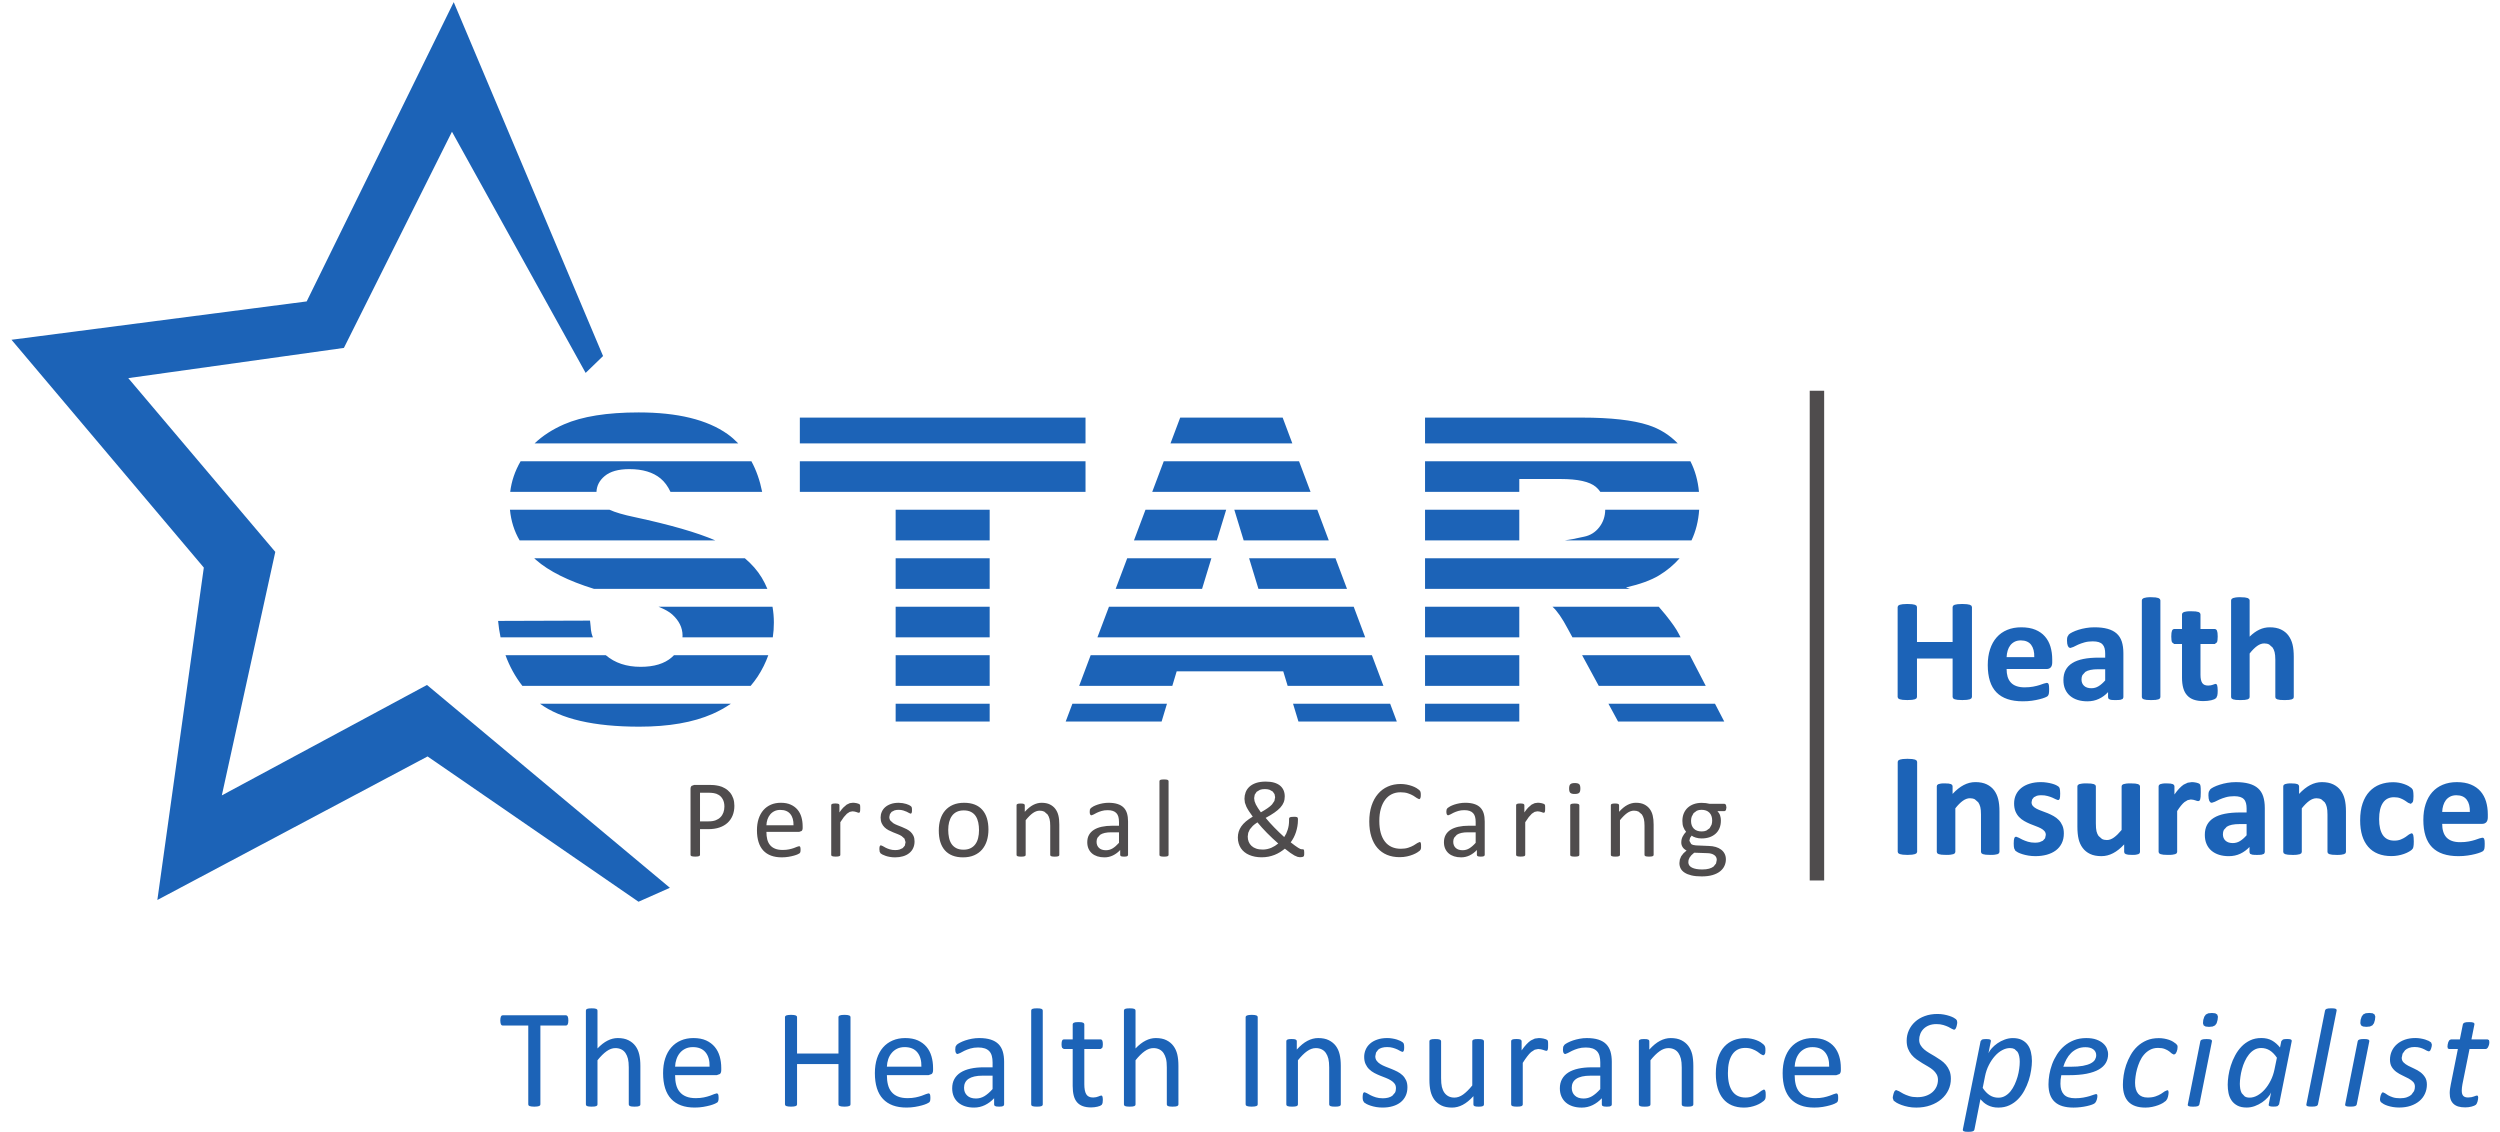 <svg width="201" height="91" viewBox="0 0 201 91" fill="none" xmlns="http://www.w3.org/2000/svg">
<path d="M200.116 83.627L200.002 83.566L198.704 83.566L198.945 82.356L198.938 82.283L198.875 82.223L198.74 82.187L198.517 82.176L198.288 82.187L198.138 82.223L198.051 82.283L198.015 82.356L197.771 83.566L197.059 83.566L196.932 83.627L196.843 83.78L196.794 83.975L196.776 84.159L196.81 84.302L196.908 84.339L197.613 84.339L197.041 87.199L197.012 87.368L196.981 87.549L196.963 87.721L196.957 87.871C196.957 88.075 196.981 88.249 197.033 88.393C197.085 88.539 197.163 88.659 197.269 88.756C197.373 88.851 197.504 88.922 197.657 88.967C197.813 89.012 197.994 89.034 198.205 89.034L198.47 89.018L198.72 88.969L198.93 88.898L199.064 88.819L199.138 88.712L199.195 88.559L199.232 88.387L199.247 88.226L199.22 88.111L199.151 88.079L199.042 88.105L198.898 88.158L198.704 88.213L198.438 88.238C198.257 88.238 198.125 88.194 198.044 88.105C197.964 88.017 197.925 87.877 197.925 87.684L197.94 87.441L197.979 87.176L198.551 84.339L199.852 84.339L199.941 84.311L200.013 84.235L200.07 84.125L200.117 84.001L200.138 83.879L200.143 83.769L200.116 83.627ZM195.461 83.814L195.274 83.69L194.98 83.577C194.866 83.542 194.742 83.515 194.609 83.492C194.476 83.469 194.336 83.457 194.193 83.457C193.889 83.457 193.611 83.501 193.361 83.586C193.11 83.674 192.895 83.796 192.717 83.952C192.536 84.108 192.398 84.293 192.301 84.506C192.205 84.719 192.154 84.95 192.154 85.198C192.154 85.439 192.205 85.638 192.304 85.794C192.403 85.95 192.528 86.082 192.675 86.189C192.826 86.297 192.987 86.39 193.16 86.469C193.333 86.549 193.494 86.628 193.643 86.709C193.791 86.79 193.915 86.88 194.014 86.981C194.11 87.081 194.159 87.21 194.159 87.367C194.159 87.493 194.136 87.611 194.089 87.724L193.871 88.02C193.775 88.105 193.65 88.173 193.502 88.224C193.354 88.275 193.175 88.3 192.967 88.3C192.739 88.3 192.546 88.275 192.39 88.224C192.237 88.173 192.107 88.119 192.003 88.059L191.754 87.896L191.588 87.82L191.52 87.851L191.465 87.933L191.416 88.045L191.38 88.176L191.358 88.305L191.351 88.413L191.373 88.528L191.437 88.622L191.645 88.766C191.736 88.817 191.845 88.862 191.97 88.904C192.097 88.945 192.237 88.979 192.396 89.006C192.552 89.031 192.718 89.045 192.895 89.045C193.232 89.045 193.542 89 193.817 88.907C194.09 88.815 194.324 88.686 194.518 88.523C194.713 88.359 194.862 88.163 194.966 87.935C195.07 87.708 195.122 87.462 195.122 87.198C195.122 86.96 195.072 86.763 194.971 86.607C194.872 86.451 194.748 86.317 194.599 86.205C194.448 86.095 194.287 86 194.114 85.924C193.936 85.847 193.775 85.768 193.624 85.689C193.473 85.609 193.347 85.521 193.248 85.421C193.149 85.32 193.097 85.195 193.097 85.044L193.165 84.719L193.364 84.443C193.451 84.362 193.557 84.297 193.685 84.25C193.814 84.204 193.96 84.18 194.126 84.18C194.3 84.18 194.448 84.198 194.575 84.236C194.703 84.274 194.81 84.314 194.901 84.36L195.129 84.482L195.29 84.535L195.384 84.473L195.456 84.321L195.506 84.137L195.523 83.987L195.461 83.812L195.461 83.814ZM190.493 83.713L190.483 83.64L190.421 83.583L190.285 83.548L190.062 83.537L189.829 83.548L189.678 83.583L189.594 83.64L189.56 83.713L188.55 88.798L188.553 88.873L188.614 88.929L188.751 88.962L188.979 88.973L189.208 88.962L189.357 88.929L189.442 88.873L189.481 88.798L190.493 83.713ZM190.974 81.737L190.914 81.562L190.756 81.466L190.488 81.441L190.198 81.466L190.003 81.562L189.877 81.737L189.792 82L189.771 82.265L189.828 82.437L189.984 82.531L190.255 82.559L190.543 82.531L190.741 82.437L190.867 82.265L190.946 82L190.974 81.737ZM187.866 81.248L187.859 81.169L187.8 81.112L187.665 81.078L187.441 81.067L187.208 81.078L187.054 81.112L186.971 81.169L186.933 81.248L185.43 88.798L185.432 88.873L185.497 88.929L185.63 88.962L185.858 88.973L186.088 88.962L186.238 88.929L186.323 88.873L186.363 88.798L187.866 81.248ZM182.871 85.972C182.803 86.304 182.7 86.607 182.559 86.882C182.421 87.157 182.26 87.397 182.079 87.6C181.899 87.804 181.702 87.962 181.494 88.078C181.286 88.193 181.076 88.25 180.871 88.25C180.707 88.25 180.576 88.216 180.475 88.151L180.234 87.891C180.177 87.783 180.135 87.664 180.115 87.534C180.096 87.404 180.083 87.273 180.083 87.141C180.083 86.974 180.099 86.789 180.128 86.582C180.156 86.374 180.197 86.164 180.257 85.95C180.314 85.734 180.39 85.526 180.484 85.325C180.574 85.122 180.686 84.943 180.811 84.785C180.938 84.627 181.081 84.499 181.245 84.404C181.411 84.308 181.593 84.26 181.797 84.26C182.052 84.26 182.284 84.325 182.49 84.455C182.696 84.584 182.887 84.78 183.063 85.04L182.871 85.972ZM184.256 83.706L184.249 83.633L184.194 83.577L184.072 83.546L183.882 83.536C183.731 83.536 183.62 83.55 183.55 83.576L183.419 83.706L183.313 84.22C183.124 83.982 182.908 83.796 182.671 83.66C182.432 83.524 182.144 83.457 181.809 83.457C181.473 83.457 181.173 83.52 180.91 83.646C180.645 83.773 180.413 83.94 180.214 84.149C180.014 84.359 179.845 84.593 179.705 84.858C179.561 85.122 179.447 85.393 179.359 85.672C179.271 85.951 179.205 86.225 179.167 86.492C179.128 86.76 179.108 86.998 179.108 87.21C179.108 87.439 179.128 87.664 179.172 87.882C179.216 88.1 179.296 88.296 179.413 88.47C179.528 88.643 179.687 88.782 179.883 88.887C180.081 88.994 180.331 89.046 180.634 89.046C180.856 89.046 181.074 89.006 181.289 88.928C181.502 88.848 181.698 88.749 181.874 88.627C182.048 88.507 182.201 88.375 182.329 88.232C182.456 88.089 182.545 87.958 182.594 87.836L182.406 88.797L182.406 88.879L182.469 88.93L182.588 88.961L182.775 88.972C182.934 88.972 183.045 88.959 183.115 88.932L183.238 88.796L184.256 83.705L184.256 83.706ZM177.842 83.716L177.833 83.643L177.77 83.586L177.636 83.552L177.414 83.541L177.178 83.552L177.027 83.586L176.942 83.643L176.908 83.716L175.898 88.802L175.9 88.877L175.962 88.933L176.098 88.966L176.326 88.977L176.554 88.966L176.705 88.933L176.789 88.877L176.829 88.802L177.842 83.716ZM178.322 81.741L178.263 81.566L178.104 81.47L177.837 81.444L177.548 81.47L177.352 81.566L177.226 81.741L177.142 82.004L177.119 82.269L177.174 82.441L177.332 82.534L177.605 82.561L177.891 82.534L178.09 82.441L178.218 82.269L178.293 82.004L178.322 81.741ZM175.059 84.05L174.957 83.924L174.724 83.758C174.625 83.696 174.514 83.644 174.391 83.602C174.269 83.562 174.14 83.529 173.999 83.503C173.861 83.478 173.715 83.466 173.563 83.466C173.199 83.466 172.874 83.527 172.593 83.646C172.31 83.768 172.06 83.929 171.845 84.131C171.632 84.332 171.451 84.563 171.305 84.823C171.157 85.083 171.037 85.352 170.941 85.628C170.847 85.906 170.78 86.181 170.741 86.453C170.701 86.727 170.681 86.978 170.681 87.208C170.681 87.819 170.832 88.278 171.131 88.587C171.432 88.895 171.884 89.05 172.491 89.05C172.674 89.05 172.853 89.033 173.026 88.996C173.201 88.961 173.362 88.915 173.511 88.86C173.658 88.806 173.791 88.744 173.903 88.677L174.14 88.504L174.246 88.348L174.308 88.166L174.344 87.973L174.355 87.812L174.329 87.69L174.259 87.649L174.051 87.739C173.97 87.8 173.871 87.868 173.747 87.946C173.625 88.023 173.477 88.091 173.3 88.151C173.125 88.212 172.915 88.242 172.672 88.242C172.336 88.242 172.085 88.142 171.915 87.943C171.744 87.743 171.659 87.449 171.659 87.061C171.659 86.917 171.671 86.749 171.697 86.555C171.721 86.361 171.763 86.16 171.817 85.954C171.874 85.746 171.949 85.54 172.038 85.338C172.128 85.134 172.243 84.952 172.38 84.793C172.518 84.632 172.679 84.502 172.866 84.402C173.053 84.302 173.266 84.252 173.508 84.252C173.726 84.252 173.905 84.281 174.048 84.338C174.19 84.393 174.306 84.456 174.398 84.524L174.62 84.708L174.784 84.789L174.906 84.727L174.999 84.572L175.059 84.372L175.079 84.163L175.059 84.05ZM168.437 85.196C168.371 85.31 168.257 85.409 168.096 85.493C167.938 85.578 167.725 85.645 167.46 85.694C167.192 85.742 166.862 85.767 166.467 85.767L165.89 85.767C165.953 85.555 166.038 85.355 166.142 85.165C166.246 84.975 166.37 84.807 166.514 84.664C166.66 84.521 166.826 84.408 167.016 84.323C167.202 84.238 167.42 84.195 167.665 84.195C167.943 84.195 168.158 84.255 168.309 84.374C168.46 84.492 168.535 84.648 168.535 84.84C168.535 84.965 168.502 85.083 168.437 85.196ZM169.393 84.3C169.332 84.148 169.227 84.009 169.086 83.885C168.945 83.76 168.764 83.659 168.544 83.58C168.324 83.5 168.054 83.461 167.737 83.461C167.368 83.461 167.039 83.519 166.743 83.636C166.449 83.753 166.192 83.907 165.966 84.1C165.743 84.291 165.55 84.514 165.387 84.767C165.226 85.019 165.093 85.283 164.991 85.558C164.89 85.833 164.815 86.111 164.768 86.391C164.721 86.671 164.698 86.935 164.698 87.18C164.698 87.496 164.74 87.77 164.823 88.005C164.906 88.238 165.03 88.433 165.199 88.589C165.365 88.745 165.576 88.862 165.828 88.937C166.08 89.012 166.374 89.05 166.709 89.05C166.898 89.05 167.086 89.038 167.276 89.015C167.462 88.994 167.636 88.964 167.794 88.928C167.953 88.892 168.088 88.853 168.205 88.81C168.319 88.766 168.4 88.723 168.445 88.677L168.527 88.553L168.587 88.397L168.621 88.236L168.631 88.1L168.606 87.996L168.53 87.959L168.343 88.013C168.252 88.05 168.138 88.088 167.995 88.13C167.855 88.171 167.688 88.21 167.496 88.245C167.304 88.281 167.086 88.299 166.846 88.299C166.426 88.299 166.125 88.2 165.94 88C165.753 87.801 165.659 87.512 165.659 87.134C165.659 87.034 165.664 86.925 165.672 86.808C165.682 86.692 165.701 86.57 165.727 86.445L166.325 86.445C166.883 86.445 167.361 86.406 167.761 86.328C168.161 86.247 168.489 86.135 168.745 85.988C169 85.841 169.188 85.665 169.309 85.457C169.431 85.25 169.491 85.017 169.491 84.757C169.491 84.606 169.458 84.454 169.393 84.302M162.344 85.937C162.316 86.149 162.272 86.362 162.21 86.576C162.147 86.79 162.069 86.998 161.978 87.197C161.885 87.398 161.777 87.576 161.651 87.735C161.524 87.892 161.378 88.019 161.214 88.113C161.051 88.208 160.868 88.255 160.669 88.255C160.414 88.255 160.182 88.189 159.98 88.059C159.775 87.929 159.585 87.732 159.409 87.469L159.595 86.537C159.66 86.208 159.761 85.907 159.905 85.629C160.045 85.353 160.206 85.113 160.388 84.909C160.568 84.706 160.764 84.547 160.975 84.435C161.185 84.321 161.393 84.265 161.596 84.265C161.744 84.265 161.866 84.291 161.967 84.343L162.21 84.57C162.272 84.667 162.316 84.784 162.344 84.92C162.373 85.055 162.388 85.204 162.388 85.366C162.388 85.536 162.373 85.727 162.344 85.937ZM163.285 84.584C163.233 84.359 163.147 84.165 163.025 84.002C162.906 83.837 162.747 83.707 162.554 83.609C162.36 83.511 162.121 83.462 161.833 83.462C161.611 83.462 161.393 83.501 161.178 83.581C160.965 83.659 160.769 83.76 160.593 83.883C160.417 84.006 160.266 84.138 160.142 84.278C160.014 84.42 159.928 84.552 159.873 84.676L160.066 83.71L160.059 83.632L160.004 83.577L159.885 83.55L159.692 83.54C159.534 83.54 159.422 83.554 159.352 83.58L159.24 83.71L157.811 90.819L157.82 90.899L157.884 90.954L158.024 90.989L158.241 91L158.474 90.989L158.625 90.954L158.707 90.899L158.744 90.819L159.225 88.378L159.495 88.645C159.593 88.727 159.7 88.798 159.817 88.858C159.935 88.918 160.061 88.965 160.202 88.999C160.342 89.034 160.495 89.05 160.664 89.05C160.997 89.05 161.292 88.989 161.555 88.866C161.817 88.744 162.047 88.581 162.246 88.378C162.446 88.174 162.617 87.942 162.758 87.679C162.899 87.418 163.015 87.148 163.107 86.869C163.197 86.59 163.263 86.314 163.303 86.041C163.345 85.767 163.367 85.522 163.367 85.303C163.367 85.047 163.339 84.808 163.285 84.584ZM157.335 82.051L157.263 81.946L157.07 81.819C156.975 81.769 156.863 81.722 156.731 81.679C156.6 81.635 156.453 81.599 156.287 81.568C156.125 81.538 155.951 81.523 155.772 81.523C155.393 81.523 155.055 81.579 154.748 81.693C154.442 81.805 154.182 81.96 153.969 82.155C153.754 82.352 153.589 82.58 153.472 82.84C153.353 83.1 153.296 83.379 153.296 83.676C153.296 83.921 153.333 84.135 153.405 84.317C153.48 84.5 153.574 84.662 153.69 84.804C153.808 84.945 153.943 85.069 154.094 85.177C154.244 85.283 154.398 85.385 154.554 85.478C154.71 85.574 154.863 85.663 155.017 85.75C155.169 85.837 155.304 85.931 155.421 86.032C155.538 86.134 155.631 86.248 155.704 86.375C155.775 86.499 155.812 86.648 155.812 86.818C155.812 87.01 155.772 87.191 155.699 87.361C155.621 87.53 155.515 87.678 155.372 87.804C155.232 87.929 155.057 88.031 154.849 88.104C154.644 88.177 154.408 88.214 154.143 88.214C153.896 88.214 153.678 88.184 153.494 88.123C153.309 88.063 153.15 87.998 153.016 87.928C152.883 87.86 152.771 87.793 152.68 87.734L152.454 87.642L152.366 87.679L152.298 87.775L152.249 87.906L152.212 88.049L152.184 88.185L152.177 88.281L152.252 88.496L152.489 88.663C152.598 88.725 152.732 88.785 152.888 88.843C153.047 88.903 153.227 88.951 153.423 88.99C153.621 89.031 153.834 89.05 154.066 89.05C154.486 89.05 154.869 88.989 155.211 88.866C155.555 88.744 155.848 88.578 156.09 88.369C156.333 88.16 156.521 87.915 156.653 87.635C156.786 87.353 156.85 87.053 156.85 86.734C156.85 86.493 156.815 86.28 156.741 86.097C156.666 85.915 156.57 85.752 156.454 85.612C156.333 85.471 156.196 85.345 156.043 85.239C155.889 85.131 155.731 85.031 155.575 84.936C155.416 84.841 155.261 84.749 155.107 84.659C154.956 84.569 154.819 84.473 154.7 84.371C154.582 84.269 154.486 84.156 154.414 84.032C154.339 83.907 154.302 83.763 154.302 83.597C154.302 83.435 154.331 83.279 154.391 83.128C154.448 82.977 154.535 82.843 154.653 82.723C154.77 82.606 154.916 82.51 155.087 82.441C155.261 82.372 155.463 82.337 155.692 82.337C155.9 82.337 156.082 82.361 156.241 82.41C156.399 82.459 156.536 82.51 156.65 82.564C156.765 82.62 156.861 82.671 156.934 82.72L157.105 82.793L157.186 82.759L157.251 82.672L157.3 82.547L157.333 82.412L157.355 82.287L157.36 82.183L157.336 82.05L157.335 82.051ZM144.291 85.76C144.3 85.554 144.335 85.355 144.399 85.165C144.463 84.975 144.556 84.808 144.671 84.665C144.79 84.521 144.936 84.407 145.11 84.32C145.284 84.233 145.486 84.19 145.72 84.19C146.17 84.19 146.512 84.33 146.739 84.609C146.967 84.888 147.076 85.272 147.066 85.76L144.291 85.76ZM148.004 85.869C148.004 85.537 147.963 85.225 147.876 84.933C147.791 84.642 147.658 84.387 147.479 84.17C147.297 83.954 147.066 83.782 146.786 83.653C146.504 83.526 146.165 83.461 145.767 83.461C145.393 83.461 145.055 83.526 144.754 83.656C144.453 83.786 144.196 83.972 143.983 84.216C143.77 84.459 143.609 84.754 143.493 85.103C143.382 85.452 143.325 85.844 143.325 86.281C143.325 86.741 143.379 87.144 143.488 87.49C143.597 87.837 143.761 88.126 143.974 88.355C144.191 88.585 144.453 88.758 144.77 88.875C145.086 88.992 145.45 89.05 145.868 89.05C146.11 89.05 146.336 89.032 146.549 88.996C146.762 88.961 146.949 88.92 147.11 88.874C147.274 88.829 147.406 88.783 147.507 88.736L147.69 88.635L147.742 88.569L147.77 88.493L147.784 88.396L147.789 88.27L147.782 88.097L147.755 87.987L147.708 87.927L147.636 87.908L147.436 87.968C147.347 88.007 147.233 88.052 147.093 88.1C146.955 88.149 146.792 88.193 146.604 88.233C146.415 88.272 146.197 88.293 145.955 88.293C145.648 88.293 145.391 88.249 145.178 88.162C144.965 88.076 144.793 87.951 144.663 87.789C144.529 87.628 144.435 87.433 144.378 87.207C144.321 86.981 144.291 86.727 144.291 86.444L147.641 86.444L147.893 86.352C147.968 86.29 148.005 86.183 148.005 86.037L148.004 85.869ZM141.956 87.833L141.928 87.697L141.878 87.621L141.811 87.599L141.621 87.697C141.54 87.763 141.442 87.837 141.322 87.918C141.203 87.998 141.064 88.072 140.901 88.141C140.74 88.208 140.551 88.242 140.335 88.242C140.111 88.242 139.909 88.202 139.734 88.121C139.558 88.039 139.412 87.916 139.291 87.75C139.171 87.584 139.078 87.379 139.016 87.132C138.955 86.884 138.924 86.598 138.924 86.269C138.924 85.614 139.043 85.114 139.283 84.77C139.521 84.425 139.865 84.252 140.314 84.252C140.532 84.252 140.722 84.284 140.881 84.346C141.042 84.407 141.177 84.476 141.291 84.551L141.571 84.757L141.767 84.85L141.891 84.763C141.925 84.704 141.94 84.6 141.94 84.454L141.935 84.286L141.914 84.164L141.871 84.071L141.777 83.963L141.559 83.799C141.46 83.737 141.346 83.679 141.218 83.631C141.091 83.581 140.95 83.541 140.797 83.512C140.643 83.481 140.487 83.466 140.324 83.466C139.989 83.466 139.677 83.522 139.39 83.633C139.1 83.745 138.852 83.915 138.638 84.144C138.425 84.375 138.259 84.669 138.134 85.029C138.013 85.389 137.952 85.819 137.952 86.32C137.952 86.761 138.001 87.15 138.1 87.488C138.202 87.825 138.345 88.109 138.538 88.341C138.726 88.573 138.964 88.749 139.246 88.87C139.529 88.99 139.851 89.05 140.217 89.05C140.395 89.05 140.566 89.033 140.732 88.999C140.898 88.964 141.052 88.921 141.192 88.866C141.334 88.811 141.46 88.749 141.574 88.679L141.814 88.504L141.904 88.397L141.938 88.313L141.958 88.194L141.963 88.027L141.956 87.833ZM136.144 85.699C136.144 85.338 136.113 85.027 136.053 84.77C135.988 84.511 135.886 84.287 135.742 84.094C135.599 83.902 135.411 83.749 135.18 83.634C134.95 83.518 134.663 83.461 134.323 83.461C134.034 83.461 133.746 83.536 133.462 83.684C133.177 83.833 132.892 84.067 132.605 84.388L132.605 83.716L132.585 83.639L132.52 83.583L132.395 83.549L132.187 83.539L131.979 83.549L131.85 83.583L131.78 83.639L131.764 83.716L131.764 88.801L131.785 88.876L131.857 88.932L132.001 88.966L132.226 88.977L132.46 88.966L132.6 88.932L132.674 88.876L132.697 88.801L132.697 85.246C132.951 84.927 133.2 84.683 133.432 84.519C133.665 84.353 133.897 84.269 134.133 84.269C134.313 84.269 134.472 84.303 134.609 84.371C134.747 84.439 134.858 84.536 134.945 84.665C135.032 84.793 135.099 84.946 135.144 85.122C135.188 85.3 135.212 85.533 135.212 85.823L135.212 88.801L135.235 88.876L135.307 88.932L135.448 88.966L135.681 88.977L135.906 88.966L136.048 88.932L136.121 88.876L136.144 88.801L136.144 85.699ZM128.662 87.564C128.433 87.82 128.212 88.01 128.004 88.134C127.794 88.259 127.568 88.321 127.324 88.321C127.021 88.321 126.786 88.243 126.62 88.085C126.451 87.929 126.368 87.72 126.368 87.456C126.368 87.302 126.397 87.166 126.456 87.047C126.513 86.929 126.605 86.826 126.729 86.741C126.853 86.658 127.009 86.593 127.199 86.55C127.386 86.506 127.61 86.485 127.865 86.485L128.662 86.485L128.662 87.564ZM129.589 85.377C129.589 85.06 129.552 84.784 129.483 84.546C129.41 84.309 129.294 84.11 129.138 83.951C128.979 83.79 128.771 83.668 128.514 83.585C128.259 83.503 127.947 83.461 127.583 83.461C127.386 83.461 127.192 83.478 127.002 83.515C126.808 83.552 126.633 83.596 126.469 83.651C126.308 83.706 126.165 83.766 126.041 83.832C125.916 83.898 125.828 83.955 125.778 84.004L125.682 84.159L125.661 84.383L125.672 84.538L125.708 84.653L125.768 84.721L125.848 84.745L126.053 84.663C126.147 84.608 126.261 84.549 126.399 84.483C126.536 84.417 126.697 84.356 126.88 84.301C127.061 84.247 127.269 84.219 127.498 84.219C127.711 84.219 127.893 84.245 128.041 84.295C128.187 84.347 128.306 84.422 128.4 84.522C128.493 84.622 128.558 84.747 128.599 84.897C128.641 85.048 128.662 85.222 128.662 85.417L128.662 85.813L127.963 85.813C127.566 85.813 127.209 85.848 126.892 85.918C126.578 85.988 126.308 86.092 126.09 86.231C125.872 86.371 125.706 86.546 125.588 86.757C125.471 86.968 125.412 87.216 125.412 87.503C125.412 87.748 125.456 87.966 125.54 88.158C125.625 88.35 125.744 88.512 125.895 88.644C126.048 88.776 126.233 88.877 126.449 88.947C126.667 89.017 126.908 89.051 127.175 89.051C127.482 89.051 127.771 88.985 128.044 88.853C128.316 88.721 128.563 88.537 128.787 88.299L128.787 88.809L128.826 88.91L128.953 88.961L129.187 88.977L129.42 88.961L129.545 88.91L129.589 88.809L129.589 85.377ZM124.466 83.843L124.456 83.726L124.435 83.661L124.391 83.608L124.274 83.551L124.092 83.5L123.897 83.47L123.728 83.46L123.403 83.501L123.079 83.654C122.97 83.727 122.853 83.828 122.733 83.956C122.608 84.084 122.479 84.25 122.338 84.453L122.338 83.714L122.318 83.637L122.255 83.581L122.128 83.547L121.92 83.537L121.712 83.547L121.583 83.581L121.514 83.637L121.497 83.714L121.497 88.799L121.517 88.874L121.59 88.93L121.735 88.963L121.959 88.975L122.193 88.963L122.333 88.93L122.406 88.874L122.43 88.799L122.43 85.454C122.562 85.247 122.681 85.071 122.792 84.929C122.9 84.785 123.004 84.67 123.104 84.584L123.391 84.397L123.666 84.341L123.886 84.364L124.072 84.413L124.219 84.463L124.329 84.489L124.399 84.463L124.44 84.39L124.463 84.257L124.468 84.049L124.466 83.843ZM119.31 83.716L119.286 83.639L119.208 83.583L119.067 83.549L118.842 83.539L118.612 83.549L118.468 83.583L118.392 83.639L118.371 83.716L118.371 87.27C118.111 87.591 117.867 87.833 117.636 87.999C117.404 88.165 117.171 88.247 116.937 88.247C116.755 88.247 116.599 88.213 116.462 88.143C116.326 88.073 116.215 87.976 116.126 87.849C116.039 87.724 115.973 87.57 115.927 87.391C115.885 87.213 115.864 86.974 115.864 86.676L115.864 83.716L115.841 83.639L115.765 83.583L115.62 83.549L115.393 83.539L115.168 83.549L115.022 83.583L114.944 83.639L114.924 83.716L114.924 86.801C114.924 87.17 114.957 87.484 115.019 87.741C115.08 88 115.185 88.226 115.326 88.42C115.469 88.612 115.658 88.767 115.888 88.88C116.121 88.994 116.405 89.05 116.745 89.05C117.035 89.05 117.322 88.977 117.604 88.829C117.886 88.682 118.173 88.449 118.463 88.129L118.463 88.801L118.48 88.876L118.545 88.932L118.676 88.966L118.886 88.977L119.088 88.966L119.221 88.932L119.291 88.876L119.31 88.801L119.31 83.716ZM113.048 86.852C112.973 86.694 112.877 86.559 112.756 86.445C112.635 86.332 112.498 86.235 112.342 86.157C112.183 86.076 112.025 86.006 111.866 85.942C111.705 85.877 111.549 85.816 111.393 85.756C111.24 85.695 111.102 85.628 110.98 85.552C110.861 85.477 110.762 85.39 110.688 85.29C110.611 85.189 110.574 85.066 110.574 84.919L110.634 84.625L110.809 84.391C110.886 84.325 110.985 84.274 111.107 84.238C111.227 84.203 111.367 84.185 111.523 84.185C111.7 84.185 111.859 84.205 111.996 84.247C112.134 84.287 112.253 84.332 112.354 84.379L112.604 84.512L112.751 84.573L112.812 84.553L112.86 84.488L112.889 84.373L112.896 84.206L112.889 84.053L112.872 83.95L112.842 83.872L112.765 83.793L112.59 83.688L112.31 83.579C112.201 83.544 112.077 83.517 111.941 83.494C111.807 83.47 111.671 83.459 111.535 83.459C111.227 83.459 110.956 83.501 110.725 83.584C110.492 83.666 110.299 83.776 110.146 83.914C109.99 84.051 109.876 84.212 109.798 84.395C109.72 84.577 109.68 84.769 109.68 84.968C109.68 85.194 109.717 85.388 109.792 85.55C109.866 85.712 109.962 85.852 110.084 85.968C110.203 86.085 110.341 86.184 110.492 86.265C110.645 86.346 110.801 86.418 110.962 86.483C111.121 86.546 111.277 86.607 111.429 86.666C111.577 86.725 111.713 86.791 111.834 86.867C111.956 86.942 112.053 87.028 112.126 87.127C112.198 87.224 112.235 87.345 112.235 87.488C112.235 87.628 112.211 87.748 112.159 87.85L111.941 88.102C111.847 88.168 111.736 88.218 111.609 88.252C111.481 88.285 111.336 88.302 111.18 88.302C110.967 88.302 110.782 88.277 110.619 88.226C110.458 88.175 110.317 88.12 110.198 88.059C110.081 87.999 109.98 87.944 109.899 87.893L109.715 87.817L109.645 87.836L109.598 87.901L109.569 88.02L109.556 88.201C109.556 88.318 109.566 88.411 109.587 88.478L109.675 88.636L109.873 88.763C109.964 88.81 110.073 88.855 110.205 88.899C110.333 88.942 110.483 88.977 110.645 89.007C110.809 89.033 110.98 89.048 111.161 89.048C111.455 89.048 111.725 89.013 111.97 88.94C112.216 88.869 112.426 88.764 112.604 88.625C112.78 88.485 112.916 88.314 113.013 88.11C113.11 87.907 113.157 87.675 113.157 87.415C113.157 87.197 113.12 87.008 113.048 86.85M107.8 85.697C107.8 85.336 107.769 85.025 107.706 84.768C107.644 84.509 107.543 84.285 107.4 84.092C107.256 83.901 107.067 83.747 106.835 83.632C106.605 83.516 106.319 83.46 105.981 83.46C105.691 83.46 105.404 83.535 105.119 83.683C104.833 83.831 104.55 84.066 104.262 84.386L104.262 83.714L104.243 83.637L104.178 83.582L104.051 83.547L103.843 83.537L103.636 83.547L103.505 83.582L103.438 83.637L103.42 83.714L103.42 88.8L103.44 88.875L103.514 88.93L103.658 88.964L103.885 88.975L104.116 88.964L104.257 88.93L104.332 88.875L104.354 88.8L104.354 85.245C104.609 84.925 104.854 84.682 105.087 84.517C105.322 84.351 105.555 84.267 105.79 84.267C105.968 84.267 106.129 84.302 106.265 84.37C106.404 84.437 106.516 84.535 106.602 84.663C106.688 84.791 106.756 84.944 106.8 85.12C106.844 85.298 106.867 85.531 106.867 85.822L106.867 88.8L106.89 88.875L106.964 88.93L107.104 88.964L107.338 88.975L107.563 88.964L107.704 88.93L107.779 88.875L107.8 88.8L107.8 85.697ZM101.12 81.776L101.097 81.696L101.019 81.642L100.87 81.607L100.634 81.593L100.411 81.607L100.26 81.642L100.174 81.696L100.149 81.776L100.149 88.794L100.172 88.873L100.25 88.926L100.404 88.961L100.634 88.975L100.87 88.961L101.019 88.926L101.097 88.873L101.12 88.794L101.12 81.776ZM94.745 85.704C94.745 85.337 94.714 85.025 94.652 84.768C94.589 84.509 94.486 84.285 94.342 84.092C94.199 83.901 94.013 83.747 93.781 83.632C93.55 83.516 93.265 83.46 92.924 83.46C92.648 83.46 92.376 83.528 92.106 83.666C91.835 83.803 91.564 84.013 91.297 84.296L91.297 81.25L91.274 81.171L91.201 81.115L91.059 81.08L90.829 81.07L90.601 81.08L90.458 81.115L90.385 81.171L90.365 81.25L90.365 88.8L90.385 88.875L90.458 88.93L90.601 88.964L90.829 88.975L91.059 88.964L91.201 88.93L91.274 88.875L91.297 88.8L91.297 85.245C91.554 84.925 91.799 84.682 92.032 84.517C92.264 84.351 92.498 84.267 92.733 84.267C92.913 84.267 93.072 84.302 93.21 84.37C93.347 84.437 93.459 84.535 93.547 84.663C93.633 84.791 93.698 84.944 93.745 85.12C93.791 85.298 93.812 85.531 93.812 85.822L93.812 88.8L93.835 88.875L93.909 88.93L94.048 88.964L94.28 88.975L94.506 88.964L94.649 88.93L94.721 88.875L94.746 88.8L94.745 85.704ZM88.657 88.257L88.632 88.149L88.593 88.095L88.541 88.081L88.439 88.106L88.302 88.16L88.122 88.215L87.889 88.24C87.621 88.24 87.436 88.15 87.332 87.972C87.228 87.793 87.179 87.528 87.179 87.178L87.179 84.341L88.484 84.341L88.619 84.25C88.652 84.189 88.669 84.092 88.669 83.956L88.657 83.776L88.622 83.654L88.562 83.585L88.484 83.566L87.179 83.566L87.179 82.357L87.156 82.284L87.082 82.224L86.941 82.187L86.711 82.176L86.483 82.187L86.34 82.224L86.265 82.284L86.245 82.357L86.245 83.566L85.54 83.566L85.457 83.585L85.397 83.654L85.361 83.776L85.348 83.956C85.348 84.092 85.363 84.189 85.397 84.25L85.534 84.341L86.244 84.341L86.244 87.314C86.244 87.606 86.272 87.863 86.327 88.079C86.381 88.296 86.47 88.475 86.589 88.616C86.711 88.758 86.864 88.863 87.054 88.933C87.242 89.003 87.468 89.037 87.73 89.037L87.993 89.02L88.236 88.977L88.444 88.912L88.58 88.827L88.647 88.686L88.668 88.426L88.657 88.257ZM83.838 81.25L83.816 81.171L83.742 81.115L83.603 81.08L83.371 81.07L83.145 81.08L82.999 81.115L82.927 81.171L82.908 81.25L82.908 88.8L82.927 88.875L82.999 88.93L83.145 88.964L83.371 88.975L83.603 88.964L83.742 88.93L83.816 88.875L83.838 88.8L83.838 81.25ZM79.804 87.562C79.575 87.818 79.354 88.008 79.146 88.133C78.936 88.257 78.71 88.319 78.465 88.319C78.162 88.319 77.928 88.24 77.762 88.083C77.593 87.927 77.509 87.718 77.509 87.454C77.509 87.3 77.539 87.164 77.598 87.045C77.655 86.927 77.746 86.824 77.871 86.739C77.996 86.656 78.153 86.591 78.341 86.548C78.529 86.504 78.752 86.483 79.007 86.483L79.804 86.483L79.804 87.562ZM80.731 85.375C80.731 85.058 80.695 84.782 80.624 84.545C80.552 84.308 80.438 84.109 80.28 83.949C80.121 83.788 79.913 83.666 79.658 83.584C79.401 83.502 79.092 83.46 78.725 83.46C78.529 83.46 78.336 83.478 78.143 83.513C77.952 83.55 77.774 83.594 77.611 83.649C77.45 83.704 77.306 83.764 77.182 83.83C77.058 83.896 76.969 83.953 76.92 84.003L76.823 84.157L76.803 84.382L76.816 84.536L76.853 84.652L76.912 84.72L76.99 84.743L77.198 84.661C77.289 84.606 77.403 84.547 77.541 84.481C77.678 84.415 77.838 84.354 78.022 84.299C78.203 84.245 78.411 84.217 78.64 84.217C78.856 84.217 79.035 84.243 79.183 84.293C79.329 84.345 79.45 84.42 79.542 84.52C79.634 84.62 79.7 84.745 79.742 84.896C79.783 85.047 79.804 85.22 79.804 85.415L79.804 85.811L79.104 85.811C78.707 85.811 78.351 85.847 78.037 85.916C77.72 85.986 77.452 86.09 77.234 86.229C77.014 86.369 76.847 86.544 76.731 86.755C76.613 86.966 76.556 87.214 76.556 87.501C76.556 87.746 76.598 87.964 76.681 88.156C76.766 88.348 76.886 88.51 77.039 88.642C77.19 88.774 77.375 88.875 77.593 88.945C77.809 89.015 78.051 89.049 78.318 89.049C78.624 89.049 78.913 88.983 79.185 88.851C79.458 88.719 79.705 88.535 79.928 88.297L79.928 88.807L79.968 88.908L80.094 88.959L80.329 88.975L80.562 88.959L80.686 88.908L80.731 88.807L80.731 85.375ZM71.306 85.758C71.313 85.553 71.35 85.354 71.412 85.163C71.477 84.973 71.568 84.806 71.688 84.663C71.804 84.519 71.95 84.405 72.124 84.318C72.299 84.232 72.503 84.188 72.732 84.188C73.183 84.188 73.525 84.328 73.753 84.607C73.982 84.886 74.091 85.27 74.08 85.758L71.306 85.758ZM75.018 85.867C75.018 85.535 74.976 85.223 74.891 84.931C74.808 84.64 74.673 84.385 74.493 84.168C74.312 83.953 74.082 83.78 73.8 83.651C73.519 83.524 73.181 83.46 72.782 83.46C72.408 83.46 72.069 83.525 71.769 83.655C71.467 83.784 71.21 83.97 70.996 84.214C70.784 84.457 70.623 84.753 70.508 85.101C70.397 85.45 70.34 85.842 70.34 86.279C70.34 86.739 70.394 87.142 70.503 87.489C70.612 87.835 70.773 88.124 70.989 88.353C71.204 88.583 71.469 88.757 71.784 88.873C72.098 88.99 72.465 89.048 72.883 89.048C73.124 89.048 73.351 89.03 73.564 88.994C73.777 88.959 73.963 88.918 74.124 88.873C74.288 88.827 74.418 88.781 74.52 88.734L74.704 88.633L74.756 88.567L74.785 88.491L74.797 88.395L74.803 88.268L74.795 88.095L74.769 87.985L74.722 87.925L74.65 87.906L74.449 87.966C74.359 88.005 74.248 88.049 74.109 88.098C73.971 88.147 73.805 88.191 73.616 88.231C73.429 88.27 73.213 88.291 72.971 88.291C72.663 88.291 72.403 88.247 72.193 88.16C71.98 88.074 71.807 87.95 71.675 87.787C71.542 87.626 71.447 87.431 71.391 87.205C71.334 86.98 71.306 86.725 71.306 86.442L74.655 86.442L74.907 86.35C74.982 86.288 75.019 86.181 75.019 86.035L75.018 85.867ZM68.38 81.776L68.357 81.696L68.277 81.642L68.126 81.607L67.899 81.593L67.661 81.607L67.515 81.642L67.435 81.696L67.413 81.776L67.413 84.703L64.083 84.703L64.083 81.776L64.06 81.696L63.981 81.642L63.833 81.607L63.597 81.593L63.367 81.607L63.213 81.642L63.135 81.696L63.112 81.776L63.112 88.794L63.135 88.873L63.213 88.926L63.367 88.961L63.597 88.975L63.833 88.961L63.981 88.926L64.06 88.873L64.083 88.794L64.083 85.55L67.413 85.55L67.413 88.794L67.435 88.873L67.515 88.926L67.661 88.961L67.899 88.975L68.126 88.961L68.277 88.926L68.357 88.873L68.38 88.794L68.38 81.776ZM54.278 85.758C54.284 85.553 54.32 85.354 54.386 85.163C54.45 84.973 54.54 84.806 54.658 84.663C54.775 84.519 54.92 84.405 55.097 84.318C55.27 84.232 55.473 84.188 55.705 84.188C56.154 84.188 56.496 84.328 56.726 84.607C56.954 84.886 57.063 85.27 57.05 85.758L54.278 85.758ZM57.989 85.867C57.989 85.535 57.947 85.223 57.863 84.931C57.778 84.64 57.645 84.385 57.464 84.168C57.284 83.953 57.053 83.78 56.773 83.651C56.491 83.524 56.152 83.46 55.751 83.46C55.38 83.46 55.042 83.525 54.74 83.655C54.44 83.784 54.183 83.97 53.97 84.214C53.757 84.457 53.593 84.753 53.48 85.101C53.366 85.45 53.312 85.842 53.312 86.279C53.312 86.739 53.366 87.142 53.475 87.489C53.584 87.835 53.745 88.124 53.961 88.353C54.175 88.583 54.44 88.757 54.755 88.873C55.07 88.99 55.437 89.048 55.855 89.048C56.094 89.048 56.323 89.03 56.536 88.994C56.746 88.959 56.934 88.918 57.097 88.873C57.258 88.827 57.39 88.781 57.492 88.734L57.677 88.633L57.726 88.567L57.754 88.491L57.771 88.395L57.776 88.268L57.766 88.095L57.741 87.985L57.692 87.925L57.622 87.906L57.419 87.966C57.331 88.005 57.217 88.049 57.08 88.098C56.941 88.147 56.778 88.191 56.588 88.231C56.399 88.27 56.183 88.291 55.941 88.291C55.634 88.291 55.374 88.247 55.164 88.16C54.951 88.074 54.78 87.95 54.647 87.787C54.512 87.626 54.418 87.431 54.361 87.205C54.304 86.98 54.278 86.725 54.278 86.442L57.627 86.442L57.88 86.35C57.952 86.288 57.989 86.181 57.989 86.035L57.989 85.867ZM51.486 85.704C51.486 85.337 51.454 85.025 51.392 84.768C51.33 84.509 51.229 84.285 51.085 84.092C50.942 83.901 50.753 83.747 50.521 83.632C50.29 83.516 50.005 83.46 49.667 83.46C49.392 83.46 49.119 83.528 48.846 83.666C48.576 83.803 48.305 84.013 48.038 84.296L48.038 81.25L48.017 81.171L47.942 81.115L47.802 81.08L47.571 81.07L47.344 81.08L47.199 81.115L47.126 81.171L47.106 81.25L47.106 88.8L47.126 88.875L47.199 88.93L47.344 88.964L47.571 88.975L47.802 88.964L47.942 88.93L48.017 88.875L48.038 88.8L48.038 85.245C48.295 84.925 48.54 84.682 48.773 84.517C49.007 84.351 49.241 84.267 49.475 84.267C49.654 84.267 49.815 84.302 49.951 84.37C50.09 84.437 50.202 84.535 50.288 84.663C50.374 84.791 50.441 84.944 50.486 85.12C50.53 85.298 50.553 85.531 50.553 85.822L50.553 88.8L50.578 88.875L50.649 88.93L50.791 88.964L51.023 88.975L51.249 88.964L51.39 88.93L51.465 88.875L51.486 88.8L51.486 85.704ZM45.682 81.857L45.645 81.725L45.583 81.652L45.502 81.629L40.415 81.629L40.333 81.652L40.275 81.725L40.239 81.857L40.223 82.047L40.239 82.233L40.275 82.36L40.333 82.43L40.415 82.455L42.473 82.455L42.473 88.795L42.496 88.873L42.575 88.927L42.728 88.961L42.959 88.976L43.193 88.961L43.344 88.927L43.421 88.873L43.447 88.795L43.447 82.455L45.502 82.455L45.583 82.43L45.645 82.36L45.682 82.233L45.695 82.047L45.682 81.857Z" fill="#1C63B7"/>
<path d="M137.968 69.427L137.771 69.671C137.679 69.742 137.558 69.799 137.409 69.842C137.258 69.885 137.075 69.905 136.851 69.905C136.503 69.905 136.23 69.855 136.035 69.757C135.84 69.658 135.742 69.512 135.742 69.32L135.762 69.138L135.837 68.958L135.98 68.767L136.214 68.557L137.248 68.593C137.488 68.593 137.677 68.647 137.817 68.741C137.958 68.833 138.028 68.966 138.028 69.138L137.968 69.427ZM137.61 66.307L137.454 66.59L137.189 66.78C137.082 66.826 136.958 66.848 136.812 66.848C136.542 66.848 136.334 66.773 136.183 66.622C136.035 66.472 135.96 66.264 135.96 66.001C135.96 65.883 135.978 65.769 136.012 65.661L136.166 65.375L136.428 65.181C136.534 65.132 136.656 65.109 136.799 65.109C137.075 65.109 137.285 65.186 137.436 65.338C137.585 65.49 137.659 65.702 137.659 65.975C137.659 66.09 137.644 66.201 137.61 66.307ZM138.766 64.699L138.654 64.625L137.446 64.625L137.152 64.57C137.048 64.556 136.934 64.55 136.812 64.55C136.586 64.55 136.378 64.583 136.188 64.649C135.998 64.716 135.835 64.811 135.698 64.935C135.562 65.059 135.455 65.212 135.378 65.392C135.302 65.573 135.264 65.777 135.264 66.004C135.264 66.199 135.289 66.367 135.344 66.503C135.396 66.642 135.468 66.765 135.562 66.874C135.45 66.987 135.359 67.113 135.287 67.255C135.212 67.397 135.175 67.558 135.175 67.74C135.175 67.869 135.21 67.991 135.279 68.103C135.349 68.215 135.456 68.309 135.601 68.382L135.349 68.607L135.168 68.844L135.059 69.106L135.025 69.39C135.025 69.544 135.056 69.686 135.121 69.818C135.188 69.949 135.292 70.062 135.438 70.157C135.581 70.253 135.767 70.327 135.993 70.382C136.22 70.437 136.495 70.463 136.817 70.463C137.152 70.463 137.441 70.427 137.687 70.355C137.932 70.283 138.135 70.183 138.293 70.057C138.449 69.932 138.568 69.786 138.644 69.621C138.721 69.455 138.761 69.28 138.761 69.097C138.761 68.922 138.727 68.769 138.657 68.637C138.591 68.507 138.496 68.395 138.373 68.305C138.254 68.215 138.11 68.145 137.944 68.096C137.778 68.047 137.597 68.02 137.399 68.015L136.354 67.97C136.196 67.96 136.067 67.927 135.97 67.859L135.827 67.601L135.879 67.367L136.01 67.184C136.09 67.25 136.201 67.303 136.349 67.346C136.495 67.39 136.649 67.411 136.812 67.411C137.043 67.411 137.253 67.378 137.444 67.314C137.633 67.248 137.796 67.154 137.932 67.032C138.07 66.909 138.176 66.758 138.249 66.58C138.323 66.403 138.36 66.2 138.36 65.969C138.36 65.831 138.34 65.696 138.298 65.568C138.256 65.439 138.184 65.321 138.08 65.214L138.654 65.214L138.763 65.146L138.805 64.923L138.766 64.699ZM132.952 66.298C132.952 66.014 132.928 65.772 132.878 65.569C132.831 65.366 132.749 65.189 132.637 65.039C132.523 64.888 132.377 64.767 132.195 64.677C132.013 64.586 131.788 64.542 131.523 64.542C131.296 64.542 131.07 64.601 130.847 64.717C130.621 64.834 130.399 65.018 130.174 65.269L130.174 64.741L130.159 64.681L130.106 64.637L130.008 64.61L129.844 64.6L129.681 64.61L129.579 64.637L129.525 64.681L129.512 64.741L129.512 68.735L129.527 68.795L129.587 68.836L129.698 68.863L129.876 68.873L130.057 68.863L130.169 68.836L130.226 68.795L130.245 68.735L130.245 65.943C130.446 65.692 130.639 65.502 130.82 65.371C131.005 65.241 131.189 65.176 131.372 65.176C131.513 65.176 131.639 65.203 131.746 65.256L132.011 65.487C132.078 65.587 132.13 65.708 132.167 65.846C132.201 65.985 132.219 66.169 132.219 66.396L132.219 68.735L132.236 68.795L132.294 68.837L132.405 68.863L132.588 68.873L132.764 68.863L132.876 68.837L132.933 68.795L132.952 68.735L132.952 66.298ZM126.967 63.049C126.903 62.988 126.786 62.957 126.615 62.957C126.44 62.957 126.321 62.989 126.256 63.052C126.189 63.114 126.157 63.23 126.157 63.402C126.157 63.57 126.189 63.686 126.254 63.745C126.316 63.806 126.435 63.835 126.605 63.835C126.781 63.835 126.9 63.806 126.965 63.744C127.031 63.682 127.061 63.564 127.061 63.393C127.061 63.224 127.031 63.11 126.967 63.049ZM126.979 64.742L126.96 64.685L126.903 64.641L126.791 64.614L126.61 64.604L126.432 64.614L126.318 64.641L126.261 64.685L126.246 64.742L126.246 68.736L126.261 68.796L126.318 68.837L126.432 68.863L126.61 68.874L126.791 68.863L126.903 68.837L126.96 68.796L126.979 68.736L126.979 64.742ZM124.228 64.842L124.222 64.751L124.204 64.7L124.17 64.659L124.077 64.614L123.934 64.574L123.78 64.549L123.649 64.539L123.394 64.573L123.139 64.692L122.866 64.93C122.77 65.031 122.669 65.159 122.559 65.319L122.559 64.739L122.542 64.679L122.492 64.634L122.391 64.608L122.23 64.598L122.066 64.608L121.965 64.634L121.91 64.679L121.896 64.739L121.896 68.732L121.913 68.792L121.97 68.834L122.084 68.86L122.26 68.87L122.443 68.86L122.554 68.834L122.611 68.792L122.629 68.732L122.629 66.105C122.733 65.943 122.827 65.805 122.913 65.692L123.159 65.422L123.383 65.275L123.602 65.23L123.773 65.248L123.919 65.286L124.033 65.327L124.119 65.346L124.176 65.327L124.209 65.268L124.225 65.164L124.23 64.999L124.227 64.838L124.228 64.842ZM118.644 67.763C118.464 67.965 118.29 68.113 118.127 68.212C117.963 68.31 117.785 68.358 117.592 68.358C117.356 68.358 117.171 68.297 117.039 68.174C116.909 68.051 116.841 67.886 116.841 67.68C116.841 67.558 116.864 67.451 116.911 67.358L117.127 67.118C117.223 67.052 117.347 67.001 117.496 66.967C117.641 66.933 117.818 66.917 118.018 66.917L118.644 66.917L118.644 67.763ZM119.372 66.047C119.372 65.798 119.343 65.58 119.288 65.394C119.231 65.209 119.14 65.052 119.016 64.926C118.891 64.8 118.73 64.706 118.528 64.641C118.327 64.575 118.083 64.543 117.797 64.543C117.641 64.543 117.49 64.558 117.34 64.585C117.189 64.613 117.049 64.648 116.921 64.691C116.794 64.735 116.683 64.782 116.584 64.834L116.379 64.969L116.304 65.091L116.287 65.266L116.297 65.388L116.327 65.479L116.371 65.533L116.433 65.551L116.597 65.486L116.867 65.344C116.976 65.292 117.101 65.245 117.243 65.202C117.387 65.158 117.55 65.137 117.73 65.137C117.899 65.137 118.041 65.156 118.156 65.198C118.27 65.237 118.364 65.297 118.436 65.375C118.511 65.454 118.563 65.552 118.595 65.67C118.627 65.789 118.644 65.924 118.644 66.078L118.644 66.388L118.093 66.388C117.782 66.388 117.503 66.416 117.255 66.471C117.008 66.525 116.797 66.608 116.626 66.716C116.453 66.827 116.322 66.964 116.23 67.13C116.139 67.295 116.093 67.49 116.093 67.716C116.093 67.907 116.126 68.079 116.192 68.23C116.26 68.381 116.353 68.508 116.473 68.612C116.592 68.715 116.737 68.794 116.906 68.849C117.077 68.904 117.267 68.931 117.478 68.931C117.716 68.931 117.943 68.879 118.159 68.775C118.372 68.671 118.568 68.527 118.741 68.34L118.741 68.74L118.774 68.82L118.873 68.86L119.058 68.874L119.239 68.86L119.335 68.82L119.372 68.74L119.372 66.047ZM114.249 67.866L114.227 67.761L114.192 67.71L114.14 67.697L113.957 67.78C113.88 67.837 113.781 67.899 113.659 67.969C113.539 68.039 113.394 68.101 113.222 68.158C113.051 68.214 112.85 68.241 112.622 68.241C112.352 68.241 112.11 68.192 111.894 68.097C111.681 68.001 111.5 67.86 111.354 67.671C111.206 67.482 111.092 67.25 111.013 66.971C110.936 66.691 110.897 66.368 110.897 66.005C110.897 65.638 110.936 65.312 111.02 65.027C111.099 64.742 111.216 64.5 111.364 64.302C111.513 64.103 111.691 63.953 111.902 63.851C112.112 63.749 112.344 63.699 112.6 63.699C112.835 63.699 113.035 63.727 113.204 63.785C113.373 63.842 113.516 63.907 113.632 63.975C113.749 64.045 113.845 64.108 113.92 64.166L114.095 64.253L114.155 64.232L114.197 64.17L114.225 64.066L114.233 63.916L114.228 63.779L114.21 63.678L114.181 63.605L114.103 63.514L113.888 63.362C113.784 63.3 113.665 63.245 113.532 63.197C113.4 63.15 113.254 63.111 113.098 63.079C112.939 63.049 112.778 63.033 112.612 63.033C112.238 63.033 111.895 63.1 111.585 63.237C111.276 63.373 111.011 63.57 110.791 63.83C110.567 64.088 110.396 64.404 110.273 64.777C110.152 65.149 110.089 65.574 110.089 66.049C110.089 66.515 110.147 66.924 110.261 67.281C110.375 67.637 110.536 67.938 110.749 68.18C110.962 68.423 111.217 68.606 111.516 68.73C111.815 68.854 112.152 68.916 112.524 68.916C112.742 68.916 112.939 68.896 113.121 68.856C113.303 68.816 113.464 68.767 113.605 68.709C113.745 68.652 113.864 68.593 113.958 68.532L114.145 68.397L114.207 68.321L114.238 68.25L114.252 68.158L114.254 68.034L114.249 67.866ZM100.357 66.961L100.486 66.68L100.726 66.399C100.825 66.307 100.949 66.212 101.098 66.118C101.207 66.254 101.328 66.393 101.459 66.537C101.591 66.681 101.726 66.825 101.868 66.97C102.012 67.114 102.157 67.259 102.311 67.402C102.464 67.545 102.616 67.683 102.77 67.817L102.507 68.008L102.209 68.165C102.103 68.208 101.994 68.242 101.877 68.267C101.762 68.292 101.645 68.305 101.524 68.305C101.326 68.305 101.149 68.28 100.999 68.228C100.848 68.177 100.723 68.104 100.622 68.009C100.523 67.918 100.447 67.807 100.395 67.68C100.343 67.552 100.318 67.413 100.318 67.258L100.357 66.961ZM100.879 63.895L101.033 63.662L101.3 63.502C101.407 63.462 101.539 63.442 101.697 63.442C101.84 63.442 101.965 63.461 102.069 63.496L102.326 63.639L102.474 63.849L102.521 64.095L102.462 64.396L102.269 64.68C102.18 64.776 102.064 64.873 101.915 64.976C101.771 65.077 101.588 65.189 101.373 65.311C101.281 65.184 101.201 65.068 101.136 64.964L100.967 64.674L100.866 64.414L100.833 64.171L100.879 63.895ZM99.588 67.804C99.629 67.949 99.691 68.079 99.767 68.196C99.847 68.314 99.941 68.418 100.055 68.509C100.167 68.601 100.295 68.678 100.437 68.737C100.578 68.798 100.734 68.845 100.9 68.878C101.066 68.909 101.243 68.927 101.43 68.927C101.627 68.927 101.811 68.91 101.984 68.876C102.152 68.841 102.316 68.795 102.472 68.734C102.625 68.673 102.775 68.599 102.91 68.514C103.046 68.428 103.178 68.336 103.303 68.234C103.472 68.371 103.619 68.483 103.745 68.572C103.869 68.66 103.981 68.731 104.074 68.782L104.324 68.891L104.519 68.922L104.706 68.904L104.802 68.864L104.839 68.808L104.857 68.709L104.859 68.531L104.846 68.366L104.809 68.295L104.745 68.282L104.661 68.282L104.547 68.256L104.373 68.162L104.121 67.99C104.022 67.919 103.905 67.83 103.772 67.724C103.861 67.606 103.942 67.475 104.014 67.338C104.087 67.199 104.147 67.053 104.196 66.901C104.245 66.749 104.284 66.593 104.311 66.433C104.339 66.273 104.354 66.111 104.354 65.944L104.354 65.833L104.334 65.743L104.269 65.693L104.155 65.673L103.989 65.673L103.809 65.683L103.705 65.713L103.656 65.761L103.64 65.834L103.64 65.994C103.64 66.116 103.63 66.235 103.614 66.353C103.596 66.472 103.568 66.587 103.534 66.701L103.41 67.026L103.25 67.299C103.118 67.18 102.986 67.057 102.853 66.928C102.717 66.799 102.586 66.668 102.458 66.535C102.328 66.402 102.204 66.269 102.086 66.139C101.969 66.007 101.858 65.88 101.759 65.758C102.034 65.611 102.269 65.469 102.461 65.335C102.655 65.201 102.814 65.065 102.939 64.929C103.064 64.793 103.152 64.653 103.209 64.508C103.267 64.362 103.294 64.203 103.294 64.029C103.294 63.848 103.261 63.684 103.199 63.538C103.133 63.391 103.041 63.267 102.915 63.163C102.789 63.06 102.63 62.98 102.44 62.923C102.248 62.868 102.024 62.84 101.762 62.84C101.456 62.84 101.194 62.879 100.977 62.953C100.761 63.028 100.585 63.131 100.449 63.257C100.31 63.388 100.211 63.536 100.149 63.702C100.087 63.87 100.055 64.045 100.055 64.228L100.09 64.537L100.209 64.859C100.263 64.972 100.333 65.092 100.417 65.222C100.502 65.353 100.603 65.498 100.721 65.657C100.505 65.788 100.32 65.917 100.167 66.045C100.016 66.174 99.892 66.308 99.798 66.445C99.702 66.583 99.634 66.725 99.59 66.871C99.546 67.018 99.523 67.171 99.523 67.335C99.523 67.503 99.543 67.658 99.588 67.804ZM93.953 62.809L93.934 62.747L93.877 62.702L93.766 62.676L93.584 62.666L93.407 62.676L93.293 62.702L93.236 62.747L93.22 62.809L93.22 68.737L93.236 68.797L93.293 68.838L93.407 68.865L93.584 68.875L93.766 68.865L93.877 68.838L93.934 68.797L93.953 68.737L93.953 62.809ZM89.967 67.764C89.786 67.966 89.614 68.114 89.45 68.213C89.286 68.311 89.108 68.359 88.915 68.359C88.679 68.359 88.494 68.298 88.362 68.175C88.232 68.052 88.164 67.887 88.164 67.681C88.164 67.559 88.187 67.453 88.234 67.359L88.45 67.119C88.546 67.053 88.67 67.002 88.819 66.968C88.964 66.934 89.141 66.917 89.341 66.917L89.967 66.917L89.967 67.764ZM90.695 66.048C90.695 65.799 90.666 65.581 90.611 65.395C90.554 65.21 90.466 65.053 90.339 64.927C90.215 64.802 90.053 64.706 89.851 64.642C89.65 64.576 89.406 64.544 89.12 64.544C88.964 64.544 88.814 64.559 88.663 64.586C88.512 64.614 88.372 64.649 88.244 64.693C88.118 64.736 88.006 64.783 87.907 64.834L87.702 64.97L87.627 65.092L87.613 65.267L87.619 65.388L87.649 65.48L87.694 65.534L87.756 65.552L87.919 65.487L88.189 65.345C88.299 65.293 88.424 65.246 88.567 65.203C88.709 65.159 88.873 65.138 89.053 65.138C89.222 65.138 89.362 65.157 89.479 65.199C89.593 65.238 89.687 65.298 89.759 65.376C89.833 65.454 89.885 65.553 89.918 65.67C89.949 65.79 89.967 65.925 89.967 66.079L89.967 66.389L89.417 66.389C89.105 66.389 88.826 66.418 88.577 66.472C88.33 66.526 88.12 66.609 87.949 66.718C87.777 66.828 87.644 66.965 87.553 67.131C87.46 67.296 87.416 67.491 87.416 67.716C87.416 67.908 87.449 68.08 87.515 68.231C87.582 68.382 87.676 68.509 87.795 68.613C87.914 68.716 88.06 68.795 88.229 68.85C88.4 68.905 88.59 68.932 88.8 68.932C89.04 68.932 89.266 68.88 89.481 68.776C89.694 68.672 89.89 68.528 90.063 68.341L90.063 68.741L90.096 68.821L90.195 68.861L90.38 68.874L90.561 68.861L90.658 68.821L90.695 68.741L90.695 66.048ZM85.168 66.3C85.168 66.016 85.146 65.774 85.096 65.571C85.047 65.368 84.966 65.191 84.854 65.041C84.743 64.89 84.594 64.769 84.413 64.678C84.233 64.588 84.007 64.544 83.74 64.544C83.514 64.544 83.288 64.603 83.064 64.719C82.841 64.836 82.618 65.02 82.392 65.271L82.392 64.743L82.376 64.683L82.326 64.639L82.226 64.612L82.064 64.602L81.9 64.612L81.799 64.639L81.744 64.683L81.731 64.743L81.731 68.737L81.747 68.797L81.805 68.838L81.917 68.865L82.095 68.875L82.278 68.865L82.387 68.838L82.447 68.797L82.464 68.737L82.464 65.945C82.665 65.694 82.859 65.504 83.039 65.373C83.222 65.243 83.407 65.178 83.589 65.178C83.732 65.178 83.856 65.204 83.965 65.258L84.228 65.489C84.296 65.589 84.348 65.71 84.384 65.848C84.421 65.987 84.438 66.171 84.438 66.398L84.438 68.737L84.455 68.797L84.512 68.838L84.623 68.865L84.805 68.875L84.982 68.865L85.094 68.838L85.151 68.797L85.168 68.737L85.168 66.3ZM78.641 67.379C78.594 67.57 78.52 67.737 78.416 67.876C78.315 68.014 78.185 68.123 78.027 68.199C77.871 68.276 77.682 68.315 77.468 68.315C77.232 68.315 77.037 68.273 76.878 68.188C76.72 68.104 76.593 67.99 76.499 67.847C76.405 67.704 76.338 67.534 76.299 67.344C76.258 67.151 76.237 66.945 76.237 66.726C76.237 66.499 76.261 66.289 76.31 66.096C76.361 65.905 76.434 65.737 76.536 65.598C76.637 65.457 76.767 65.348 76.925 65.271C77.081 65.195 77.269 65.156 77.487 65.156C77.723 65.156 77.918 65.198 78.076 65.282C78.235 65.367 78.362 65.481 78.453 65.626C78.547 65.771 78.611 65.94 78.653 66.132C78.692 66.324 78.713 66.528 78.713 66.744C78.713 66.975 78.69 67.186 78.641 67.379ZM79.349 65.794C79.269 65.528 79.146 65.302 78.983 65.116C78.822 64.93 78.617 64.786 78.373 64.69C78.128 64.593 77.843 64.544 77.515 64.544C77.175 64.544 76.878 64.599 76.623 64.708C76.37 64.817 76.157 64.972 75.987 65.169C75.816 65.367 75.689 65.603 75.605 65.877C75.52 66.15 75.479 66.45 75.479 66.775C75.479 67.113 75.518 67.415 75.598 67.681C75.679 67.947 75.801 68.173 75.962 68.359C76.125 68.545 76.328 68.687 76.573 68.785C76.816 68.882 77.103 68.932 77.43 68.932C77.767 68.932 78.064 68.876 78.321 68.765C78.577 68.654 78.79 68.5 78.96 68.302C79.129 68.103 79.258 67.867 79.344 67.593C79.428 67.321 79.471 67.02 79.471 66.696C79.471 66.361 79.43 66.061 79.349 65.794ZM73.444 67.205C73.387 67.081 73.309 66.975 73.216 66.886C73.119 66.798 73.01 66.722 72.888 66.66C72.766 66.598 72.641 66.542 72.517 66.492C72.389 66.441 72.267 66.392 72.145 66.344C72.025 66.298 71.916 66.244 71.821 66.185L71.591 65.979C71.532 65.901 71.501 65.803 71.501 65.686L71.55 65.457L71.685 65.273L71.918 65.154C72.015 65.126 72.124 65.11 72.247 65.11C72.386 65.11 72.509 65.127 72.618 65.159L72.898 65.263L73.094 65.368L73.21 65.418L73.26 65.403L73.298 65.351L73.319 65.261L73.324 65.13L73.319 65.01L73.307 64.928L73.282 64.868L73.221 64.806L73.085 64.724L72.864 64.638L72.576 64.572L72.257 64.545C72.015 64.545 71.802 64.577 71.621 64.642C71.438 64.707 71.287 64.793 71.165 64.901C71.044 65.009 70.952 65.136 70.893 65.279C70.831 65.421 70.801 65.572 70.801 65.729C70.801 65.907 70.831 66.059 70.888 66.186C70.945 66.314 71.022 66.422 71.116 66.514C71.21 66.606 71.319 66.684 71.438 66.747C71.558 66.81 71.68 66.868 71.807 66.918C71.932 66.968 72.054 67.016 72.171 67.062C72.29 67.108 72.399 67.16 72.49 67.22L72.72 67.424L72.807 67.708L72.748 67.992L72.576 68.189L72.314 68.306C72.213 68.333 72.101 68.347 71.975 68.347C71.812 68.347 71.665 68.327 71.537 68.286C71.41 68.247 71.301 68.204 71.207 68.156L70.973 68.025L70.828 67.965L70.771 67.981L70.734 68.031L70.711 68.124L70.702 68.266L70.726 68.483L70.796 68.608L70.952 68.708L71.212 68.814C71.313 68.849 71.427 68.876 71.558 68.898C71.685 68.92 71.82 68.932 71.963 68.932C72.195 68.932 72.405 68.903 72.596 68.847C72.789 68.791 72.955 68.709 73.093 68.598C73.233 68.489 73.342 68.355 73.415 68.195C73.493 68.035 73.53 67.853 73.53 67.649C73.53 67.478 73.501 67.329 73.444 67.205ZM69.159 64.843L69.152 64.752L69.137 64.701L69.1 64.659L69.009 64.615L68.865 64.574L68.714 64.55L68.581 64.54L68.326 64.573L68.072 64.693L67.798 64.931C67.703 65.031 67.599 65.16 67.49 65.32L67.49 64.739L67.474 64.68L67.424 64.635L67.323 64.609L67.162 64.598L66.998 64.609L66.897 64.635L66.842 64.68L66.83 64.739L66.83 68.733L66.845 68.793L66.902 68.834L67.015 68.861L67.194 68.871L67.375 68.861L67.486 68.834L67.545 68.793L67.562 68.733L67.562 66.106C67.664 65.944 67.76 65.806 67.845 65.693L68.092 65.423L68.316 65.276L68.534 65.231L68.706 65.249L68.85 65.288L68.966 65.329L69.051 65.348L69.108 65.329L69.139 65.27L69.157 65.166L69.162 65.001L69.16 64.84L69.159 64.843ZM61.62 66.349C61.626 66.187 61.654 66.031 61.703 65.881C61.755 65.732 61.825 65.601 61.919 65.488C62.01 65.376 62.124 65.285 62.263 65.217C62.399 65.15 62.558 65.116 62.74 65.116C63.093 65.116 63.36 65.225 63.54 65.444C63.722 65.663 63.805 65.965 63.798 66.349L61.62 66.349ZM64.533 66.433C64.533 66.172 64.501 65.928 64.434 65.698C64.368 65.469 64.264 65.27 64.122 65.1C63.979 64.93 63.798 64.794 63.577 64.694C63.358 64.593 63.09 64.543 62.776 64.543C62.483 64.543 62.218 64.594 61.983 64.695C61.745 64.798 61.545 64.944 61.376 65.135C61.21 65.326 61.082 65.558 60.992 65.832C60.903 66.105 60.859 66.413 60.859 66.757C60.859 67.117 60.903 67.434 60.99 67.707C61.075 67.978 61.203 68.205 61.371 68.385C61.54 68.565 61.748 68.702 61.995 68.793C62.241 68.885 62.527 68.931 62.857 68.931C63.046 68.931 63.224 68.916 63.392 68.888C63.558 68.86 63.706 68.828 63.833 68.792C63.959 68.757 64.063 68.721 64.143 68.683L64.288 68.603L64.328 68.552L64.35 68.493L64.361 68.416L64.366 68.318L64.359 68.183L64.338 68.096L64.302 68.05L64.245 68.034L64.086 68.08L63.819 68.185C63.712 68.224 63.583 68.257 63.434 68.289C63.286 68.32 63.115 68.336 62.925 68.336C62.684 68.336 62.481 68.302 62.315 68.233C62.148 68.166 62.013 68.069 61.909 67.94C61.805 67.814 61.73 67.662 61.686 67.483C61.642 67.306 61.62 67.106 61.62 66.884L64.25 66.884L64.447 66.812C64.504 66.763 64.534 66.68 64.534 66.565L64.533 66.433ZM58.162 65.326C58.108 65.473 58.031 65.598 57.926 65.703C57.822 65.809 57.694 65.89 57.544 65.948C57.39 66.009 57.199 66.038 56.969 66.038L56.281 66.038L56.281 63.736L56.986 63.736C57.115 63.736 57.251 63.746 57.388 63.767C57.526 63.788 57.66 63.834 57.786 63.913C57.915 63.99 58.024 64.106 58.11 64.263C58.197 64.421 58.242 64.616 58.242 64.849C58.242 65.02 58.214 65.18 58.162 65.326ZM58.955 64.195C58.892 64.016 58.806 63.858 58.695 63.722C58.581 63.586 58.445 63.471 58.284 63.379C58.123 63.284 57.965 63.221 57.809 63.187C57.653 63.154 57.518 63.131 57.404 63.121C57.291 63.111 57.172 63.106 57.048 63.106L55.819 63.106L55.611 63.181C55.549 63.232 55.518 63.315 55.518 63.434L55.518 68.731L55.535 68.793L55.597 68.835L55.715 68.861L55.899 68.872L56.082 68.861L56.199 68.835L56.261 68.793L56.281 68.731L56.281 66.664L56.934 66.664C57.286 66.664 57.593 66.619 57.848 66.529C58.105 66.442 58.321 66.316 58.497 66.154C58.672 65.992 58.809 65.794 58.903 65.563C58.997 65.332 59.044 65.074 59.044 64.786C59.044 64.572 59.014 64.374 58.955 64.195Z" fill="#4F4C4D"/>
<path d="M196.352 65.28C196.359 65.095 196.387 64.92 196.437 64.757C196.487 64.593 196.558 64.451 196.649 64.331C196.742 64.21 196.86 64.115 196.999 64.044C197.14 63.973 197.303 63.938 197.492 63.938C197.867 63.938 198.145 64.057 198.324 64.295C198.504 64.534 198.589 64.862 198.576 65.28L196.352 65.28ZM200.02 65.469C200.02 65.099 199.971 64.755 199.878 64.44C199.782 64.124 199.633 63.851 199.433 63.621C199.233 63.39 198.974 63.21 198.662 63.079C198.348 62.949 197.971 62.883 197.529 62.883C197.111 62.883 196.734 62.954 196.402 63.091C196.07 63.229 195.786 63.429 195.552 63.691C195.32 63.954 195.142 64.273 195.02 64.65C194.897 65.027 194.837 65.45 194.837 65.919C194.837 66.412 194.894 66.842 195.012 67.209C195.129 67.575 195.305 67.879 195.54 68.119C195.778 68.36 196.072 68.54 196.425 68.658C196.778 68.776 197.189 68.835 197.659 68.835C197.919 68.835 198.163 68.819 198.392 68.784C198.62 68.752 198.823 68.712 199.002 68.666C199.178 68.621 199.324 68.575 199.438 68.528C199.554 68.48 199.623 68.443 199.649 68.415L199.712 68.329L199.748 68.22L199.765 68.062L199.771 67.841L199.762 67.597L199.729 67.446L199.67 67.371L199.581 67.35L199.35 67.406C199.256 67.445 199.137 67.484 198.991 67.53C198.848 67.576 198.677 67.618 198.482 67.654C198.284 67.693 198.056 67.711 197.793 67.711C197.538 67.711 197.318 67.677 197.134 67.61C196.951 67.543 196.801 67.445 196.684 67.317C196.57 67.189 196.484 67.033 196.432 66.85C196.377 66.667 196.352 66.463 196.352 66.238L199.563 66.238C199.705 66.238 199.817 66.195 199.898 66.108C199.979 66.021 200.02 65.887 200.02 65.706L200.02 65.469ZM194.055 67.339L194.025 67.135L193.968 67.025L193.879 66.995L193.689 67.087L193.411 67.291C193.302 67.366 193.173 67.434 193.024 67.495C192.876 67.557 192.7 67.586 192.494 67.586C192.294 67.586 192.118 67.551 191.964 67.477C191.813 67.405 191.687 67.294 191.585 67.149C191.486 67.003 191.41 66.822 191.358 66.605C191.306 66.388 191.281 66.137 191.281 65.853C191.281 65.277 191.385 64.841 191.59 64.543C191.793 64.245 192.091 64.097 192.477 64.097C192.673 64.097 192.844 64.123 192.985 64.179C193.128 64.235 193.25 64.296 193.351 64.362L193.619 64.546L193.832 64.63L193.985 64.49C194.025 64.398 194.045 64.237 194.045 64.008L194.035 63.756L194.012 63.583L193.97 63.467L193.879 63.357L193.656 63.203C193.552 63.144 193.435 63.091 193.302 63.044C193.17 62.997 193.027 62.958 192.876 62.931C192.725 62.904 192.569 62.89 192.411 62.89C192.024 62.89 191.67 62.951 191.346 63.073C191.024 63.196 190.744 63.383 190.507 63.636C190.271 63.887 190.086 64.206 189.954 64.59C189.821 64.976 189.756 65.432 189.756 65.96C189.756 66.417 189.811 66.824 189.917 67.179C190.026 67.534 190.187 67.835 190.4 68.081C190.613 68.328 190.875 68.514 191.19 68.64C191.504 68.767 191.863 68.829 192.269 68.829C192.45 68.829 192.629 68.814 192.799 68.782C192.97 68.751 193.128 68.71 193.274 68.658C193.421 68.607 193.552 68.549 193.666 68.483C193.78 68.418 193.861 68.364 193.908 68.318L194.001 68.205L194.035 68.09L194.06 67.916L194.069 67.659C194.069 67.528 194.064 67.421 194.055 67.339ZM188.615 65.239C188.615 64.857 188.58 64.528 188.514 64.257C188.447 63.985 188.338 63.748 188.184 63.544C188.033 63.341 187.834 63.18 187.587 63.062C187.342 62.944 187.039 62.883 186.681 62.883C186.353 62.883 186.039 62.963 185.737 63.121C185.436 63.279 185.138 63.516 184.846 63.831L184.846 63.221L184.816 63.118L184.719 63.044L184.526 63C184.443 62.99 184.339 62.985 184.212 62.985C184.09 62.985 183.989 62.985 183.908 63L183.709 63.044L183.602 63.118L183.573 63.221L183.573 68.498L183.61 68.602L183.731 68.675L183.957 68.72C184.054 68.73 184.173 68.735 184.318 68.735C184.464 68.735 184.586 68.735 184.68 68.72L184.908 68.675L185.028 68.602L185.064 68.498L185.064 64.99C185.274 64.726 185.475 64.525 185.667 64.387C185.861 64.249 186.052 64.18 186.242 64.18C186.391 64.18 186.522 64.209 186.636 64.266L186.911 64.508C186.982 64.612 187.037 64.738 187.072 64.884C187.111 65.029 187.129 65.231 187.129 65.487L187.129 68.498L187.163 68.602L187.283 68.675L187.51 68.72C187.607 68.73 187.728 68.735 187.875 68.735C188.015 68.735 188.135 68.735 188.234 68.72L188.459 68.675L188.58 68.602L188.615 68.498L188.615 65.239ZM180.627 67.156C180.445 67.361 180.268 67.517 180.092 67.623C179.918 67.73 179.725 67.783 179.515 67.783C179.268 67.783 179.074 67.72 178.933 67.593C178.793 67.467 178.722 67.294 178.722 67.073C178.722 66.943 178.747 66.827 178.796 66.727L179.032 66.47C179.138 66.399 179.274 66.345 179.445 66.31C179.614 66.274 179.819 66.256 180.06 66.256L180.627 66.256L180.627 67.156ZM182.09 64.967C182.09 64.603 182.045 64.29 181.959 64.026C181.872 63.761 181.733 63.546 181.545 63.379C181.354 63.211 181.115 63.087 180.819 63.006C180.525 62.925 180.173 62.883 179.759 62.883C179.525 62.883 179.299 62.903 179.081 62.94C178.863 62.978 178.66 63.026 178.475 63.086C178.289 63.144 178.128 63.209 177.99 63.277C177.85 63.347 177.754 63.41 177.699 63.467L177.588 63.659C177.566 63.729 177.558 63.827 177.558 63.949L177.576 64.197L177.626 64.386L177.709 64.506L177.823 64.546L178.068 64.464C178.17 64.408 178.294 64.347 178.445 64.28C178.596 64.213 178.767 64.151 178.962 64.097C179.158 64.042 179.38 64.014 179.629 64.014C179.816 64.014 179.975 64.035 180.104 64.074C180.232 64.114 180.334 64.175 180.411 64.258C180.49 64.34 180.544 64.444 180.577 64.569C180.611 64.693 180.627 64.837 180.627 65.004L180.627 65.322L180.112 65.322C179.643 65.322 179.232 65.357 178.876 65.428C178.522 65.499 178.224 65.609 177.987 65.757C177.749 65.905 177.569 66.093 177.447 66.32C177.328 66.546 177.268 66.813 177.268 67.121C177.268 67.405 177.315 67.653 177.41 67.866C177.504 68.079 177.637 68.258 177.808 68.401C177.979 68.546 178.185 68.653 178.418 68.727C178.653 68.799 178.91 68.836 179.19 68.836C179.53 68.836 179.839 68.771 180.116 68.641C180.393 68.51 180.642 68.329 180.859 68.097L180.859 68.517L180.908 68.647L181.079 68.714C181.162 68.728 181.29 68.736 181.469 68.736C181.635 68.736 181.758 68.725 181.843 68.714L182.03 68.647L182.09 68.517L182.09 64.967ZM176.937 63.375L176.92 63.188L176.892 63.091L176.845 63.026L176.741 62.971L176.575 62.922L176.392 62.892L176.226 62.882L175.896 62.928L175.563 63.085C175.454 63.16 175.337 63.261 175.216 63.389C175.095 63.516 174.963 63.678 174.825 63.877L174.825 63.221L174.795 63.117L174.698 63.044L174.506 62.999C174.423 62.989 174.317 62.984 174.191 62.984C174.07 62.984 173.968 62.984 173.886 62.999L173.688 63.044L173.581 63.117L173.552 63.221L173.552 68.497L173.589 68.601L173.711 68.674L173.938 68.719C174.033 68.729 174.153 68.734 174.298 68.734C174.443 68.734 174.565 68.734 174.659 68.719L174.886 68.674L175.008 68.601L175.044 68.497L175.044 65.209C175.153 65.035 175.257 64.889 175.355 64.771C175.451 64.652 175.543 64.558 175.631 64.487L175.889 64.33L176.137 64.279L176.332 64.301L176.496 64.345L176.629 64.39L176.736 64.41L176.833 64.381L176.894 64.274L176.93 64.061C176.937 63.97 176.942 63.853 176.942 63.711C176.942 63.569 176.94 63.459 176.937 63.375ZM172.056 63.221L172.019 63.117L171.903 63.044L171.677 62.999C171.583 62.989 171.461 62.984 171.316 62.984C171.17 62.984 171.051 62.984 170.954 62.999L170.729 63.044L170.609 63.117L170.578 63.221L170.578 66.729C170.36 66.993 170.157 67.194 169.964 67.332C169.773 67.471 169.583 67.539 169.394 67.539C169.243 67.539 169.112 67.51 169.001 67.454L168.723 67.21C168.649 67.106 168.595 66.981 168.559 66.835C168.525 66.689 168.507 66.479 168.507 66.202L168.507 63.22L168.471 63.117L168.349 63.044L168.122 62.999C168.027 62.989 167.907 62.984 167.762 62.984C167.619 62.984 167.5 62.984 167.403 62.999L167.172 63.044L167.055 63.117L167.022 63.22L167.022 66.451C167.022 66.853 167.055 67.189 167.12 67.459C167.185 67.729 167.292 67.967 167.445 68.171C167.596 68.377 167.795 68.539 168.042 68.657C168.289 68.775 168.592 68.834 168.956 68.834C169.278 68.834 169.593 68.756 169.894 68.597C170.196 68.44 170.492 68.203 170.783 67.889L170.783 68.497L170.814 68.601L170.915 68.674L171.105 68.719C171.186 68.729 171.293 68.734 171.422 68.734C171.544 68.734 171.648 68.734 171.727 68.719L171.923 68.674L172.027 68.601L172.056 68.497L172.056 63.221ZM165.821 66.383C165.746 66.208 165.647 66.055 165.524 65.93C165.402 65.805 165.264 65.698 165.108 65.611C164.952 65.524 164.795 65.448 164.635 65.382C164.474 65.317 164.316 65.258 164.161 65.202C164.005 65.147 163.867 65.088 163.745 65.025C163.622 64.963 163.524 64.889 163.449 64.807C163.374 64.724 163.337 64.62 163.337 64.499L163.384 64.277L163.526 64.097L163.768 63.978C163.867 63.951 163.984 63.937 164.117 63.937C164.306 63.937 164.475 63.957 164.623 63.999C164.771 64.04 164.902 64.084 165.013 64.132L165.294 64.265L165.46 64.327L165.543 64.306L165.598 64.226L165.628 64.066L165.638 63.806L165.628 63.578L165.608 63.424L165.571 63.318L165.491 63.229L165.306 63.122C165.219 63.081 165.112 63.042 164.987 63.007C164.86 62.971 164.719 62.942 164.563 62.919C164.407 62.894 164.246 62.882 164.083 62.882C163.751 62.882 163.451 62.925 163.186 63.008C162.919 63.09 162.693 63.206 162.508 63.356C162.322 63.507 162.181 63.687 162.082 63.897C161.983 64.109 161.934 64.341 161.934 64.594C161.934 64.842 161.971 65.055 162.043 65.233C162.116 65.409 162.213 65.561 162.334 65.688C162.454 65.813 162.589 65.92 162.743 66.007C162.894 66.093 163.048 66.171 163.209 66.238C163.369 66.305 163.524 66.366 163.677 66.421C163.828 66.476 163.964 66.536 164.085 66.598C164.205 66.661 164.301 66.735 164.374 66.82C164.447 66.905 164.483 67.006 164.483 67.125L164.425 67.397L164.249 67.592L163.979 67.711C163.872 67.737 163.753 67.752 163.62 67.752C163.407 67.752 163.216 67.726 163.048 67.676C162.882 67.624 162.735 67.569 162.61 67.51C162.483 67.45 162.376 67.397 162.293 67.347L162.1 67.272L162.01 67.293L161.953 67.376L161.916 67.542C161.908 67.61 161.903 67.701 161.903 67.817C161.903 67.989 161.916 68.121 161.939 68.21L162.04 68.405L162.248 68.538C162.342 68.585 162.461 68.633 162.602 68.676C162.745 68.722 162.906 68.76 163.085 68.789C163.265 68.819 163.451 68.834 163.649 68.834C163.976 68.834 164.281 68.795 164.561 68.719C164.841 68.64 165.083 68.527 165.289 68.373C165.494 68.219 165.652 68.028 165.764 67.799C165.878 67.57 165.933 67.306 165.933 67.006C165.933 66.766 165.896 66.559 165.821 66.383ZM160.757 65.237C160.757 64.856 160.723 64.527 160.656 64.256C160.589 63.983 160.48 63.746 160.329 63.542C160.175 63.339 159.978 63.178 159.732 63.06C159.484 62.942 159.18 62.881 158.821 62.881C158.494 62.881 158.18 62.962 157.879 63.12C157.578 63.277 157.281 63.514 156.988 63.83L156.988 63.22L156.959 63.116L156.863 63.043L156.669 62.998C156.587 62.988 156.481 62.983 156.357 62.983C156.234 62.983 156.131 62.983 156.05 62.998L155.852 63.043L155.746 63.116L155.718 63.22L155.718 68.497L155.753 68.601L155.874 68.674L156.102 68.718C156.196 68.728 156.317 68.734 156.463 68.734C156.609 68.734 156.728 68.734 156.822 68.718L157.05 68.674L157.172 68.601L157.209 68.497L157.209 64.989C157.417 64.725 157.617 64.523 157.811 64.385C158.004 64.247 158.196 64.178 158.385 64.178C158.533 64.178 158.665 64.208 158.778 64.265L159.053 64.507C159.123 64.611 159.178 64.736 159.217 64.882C159.254 65.028 159.271 65.23 159.271 65.486L159.271 68.497L159.308 68.601L159.425 68.674L159.653 68.718C159.749 68.728 159.871 68.734 160.017 68.734C160.16 68.734 160.279 68.734 160.376 68.718L160.604 68.674L160.72 68.601L160.757 68.497L160.757 65.237ZM154.138 61.256L154.099 61.15L153.972 61.072L153.735 61.026C153.636 61.015 153.509 61.008 153.356 61.008C153.207 61.008 153.083 61.018 152.984 61.026L152.745 61.072L152.613 61.15L152.576 61.256L152.576 68.484L152.613 68.592L152.742 68.668L152.982 68.716C153.081 68.728 153.207 68.735 153.356 68.735C153.509 68.735 153.636 68.725 153.735 68.716L153.972 68.668L154.099 68.592L154.138 68.484L154.138 61.256Z" fill="#1C63B7"/>
<path d="M184.419 52.813C184.419 52.423 184.388 52.091 184.32 51.817C184.253 51.543 184.142 51.303 183.991 51.098C183.84 50.891 183.639 50.731 183.393 50.612C183.146 50.494 182.845 50.435 182.486 50.435C182.198 50.435 181.92 50.497 181.655 50.621C181.388 50.745 181.128 50.934 180.871 51.187L180.871 48.269L180.834 48.163L180.715 48.083L180.486 48.033C180.39 48.021 180.271 48.016 180.125 48.016C179.979 48.016 179.86 48.016 179.764 48.033L179.536 48.083L179.415 48.163L179.38 48.269L179.38 56.049L179.415 56.153L179.536 56.227L179.764 56.272C179.86 56.282 179.979 56.287 180.125 56.287C180.271 56.287 180.39 56.276 180.486 56.272L180.715 56.227L180.834 56.153L180.871 56.049L180.871 52.541C181.078 52.277 181.281 52.075 181.473 51.937C181.668 51.8 181.858 51.731 182.047 51.731C182.198 51.731 182.329 51.76 182.44 51.817L182.715 52.059C182.787 52.164 182.842 52.288 182.879 52.434C182.915 52.58 182.936 52.782 182.936 53.038L182.936 56.049L182.97 56.153L183.089 56.227L183.317 56.272C183.414 56.282 183.535 56.287 183.681 56.287C183.822 56.287 183.941 56.276 184.038 56.272L184.266 56.227L184.385 56.153L184.419 56.049L184.419 52.813ZM178.288 55.256L178.256 55.088L178.204 55.006L178.137 54.984L178.046 55.006L177.922 55.052L177.753 55.099L177.54 55.12C177.308 55.12 177.144 55.048 177.054 54.903C176.963 54.76 176.919 54.545 176.919 54.256L176.919 51.777L178.072 51.777L178.244 51.639C178.283 51.547 178.303 51.392 178.303 51.175C178.303 51.059 178.298 50.963 178.288 50.884L178.244 50.698L178.169 50.601L178.067 50.571L176.919 50.571L176.919 49.394L176.882 49.287L176.765 49.207L176.537 49.16C176.441 49.15 176.319 49.145 176.173 49.145C176.033 49.145 175.911 49.145 175.815 49.16L175.584 49.207L175.467 49.287L175.433 49.394L175.433 50.571L174.807 50.571L174.703 50.601L174.631 50.698L174.586 50.884C174.576 50.962 174.571 51.059 174.571 51.175C174.571 51.392 174.591 51.546 174.63 51.639L174.802 51.777L175.433 51.777L175.433 54.481C175.433 54.804 175.467 55.085 175.534 55.321C175.601 55.558 175.705 55.754 175.849 55.909C175.989 56.066 176.168 56.181 176.386 56.256C176.604 56.331 176.859 56.368 177.156 56.368L177.483 56.349L177.785 56.3L178.028 56.223L178.184 56.122L178.27 55.927C178.293 55.835 178.303 55.701 178.303 55.528L178.288 55.255L178.288 55.256ZM173.695 48.269L173.658 48.163L173.539 48.083L173.311 48.033C173.217 48.021 173.095 48.016 172.949 48.016C172.803 48.016 172.684 48.016 172.588 48.033L172.36 48.083L172.24 48.163L172.204 48.269L172.204 56.049L172.24 56.153L172.36 56.227L172.588 56.272C172.684 56.282 172.803 56.287 172.949 56.287C173.095 56.287 173.217 56.276 173.311 56.272L173.539 56.227L173.658 56.153L173.695 56.049L173.695 48.269ZM169.257 54.706C169.076 54.911 168.898 55.068 168.722 55.173C168.546 55.281 168.356 55.334 168.145 55.334C167.898 55.334 167.702 55.271 167.563 55.144C167.423 55.018 167.353 54.844 167.353 54.624C167.353 54.493 167.377 54.378 167.428 54.278L167.66 54.02C167.766 53.949 167.906 53.896 168.076 53.861C168.244 53.825 168.45 53.807 168.691 53.807L169.257 53.807L169.257 54.706ZM170.72 52.518C170.72 52.155 170.676 51.841 170.59 51.577C170.502 51.312 170.364 51.097 170.174 50.929C169.985 50.762 169.743 50.638 169.45 50.557C169.156 50.475 168.803 50.435 168.388 50.435C168.156 50.435 167.93 50.454 167.712 50.492C167.491 50.528 167.291 50.577 167.106 50.636C166.919 50.696 166.758 50.759 166.62 50.829C166.481 50.897 166.384 50.961 166.33 51.018L166.218 51.208C166.197 51.28 166.187 51.378 166.187 51.499L166.204 51.748L166.256 51.937L166.338 52.056L166.454 52.097L166.699 52.015C166.8 51.96 166.925 51.897 167.075 51.831C167.224 51.765 167.397 51.703 167.593 51.648C167.787 51.592 168.01 51.565 168.257 51.565C168.447 51.565 168.606 51.585 168.735 51.625C168.863 51.664 168.964 51.725 169.042 51.809C169.119 51.891 169.175 51.995 169.208 52.119C169.242 52.243 169.257 52.388 169.257 52.554L169.257 52.874L168.743 52.874C168.275 52.874 167.863 52.909 167.506 52.98C167.153 53.051 166.855 53.16 166.618 53.309C166.377 53.456 166.199 53.643 166.078 53.87C165.958 54.097 165.899 54.365 165.899 54.671C165.899 54.955 165.944 55.204 166.041 55.417C166.135 55.63 166.267 55.809 166.439 55.952C166.61 56.096 166.813 56.204 167.049 56.278C167.283 56.35 167.541 56.386 167.821 56.386C168.161 56.386 168.467 56.323 168.745 56.191C169.024 56.062 169.273 55.881 169.488 55.646L169.488 56.067L169.54 56.198L169.71 56.266C169.792 56.28 169.92 56.286 170.099 56.286C170.263 56.286 170.388 56.276 170.473 56.266L170.661 56.198L170.72 56.067L170.72 52.518ZM161.331 52.831C161.338 52.646 161.368 52.471 161.417 52.307C161.467 52.144 161.536 52.001 161.63 51.881C161.723 51.761 161.838 51.666 161.977 51.595C162.118 51.524 162.284 51.488 162.472 51.488C162.848 51.488 163.124 51.608 163.305 51.845C163.482 52.084 163.567 52.413 163.555 52.831L161.331 52.831ZM164.999 53.02C164.999 52.65 164.95 52.306 164.857 51.99C164.763 51.676 164.614 51.402 164.412 51.171C164.213 50.941 163.955 50.761 163.641 50.63C163.326 50.501 162.95 50.435 162.507 50.435C162.089 50.435 161.715 50.505 161.38 50.643C161.048 50.78 160.764 50.98 160.533 51.242C160.3 51.505 160.123 51.824 160.001 52.201C159.877 52.578 159.816 53.001 159.816 53.47C159.816 53.963 159.875 54.393 159.991 54.759C160.107 55.126 160.284 55.43 160.521 55.671C160.756 55.909 161.051 56.091 161.406 56.209C161.757 56.328 162.168 56.385 162.638 56.385C162.898 56.385 163.144 56.37 163.371 56.337C163.602 56.303 163.804 56.264 163.981 56.218C164.158 56.173 164.305 56.127 164.419 56.08C164.532 56.032 164.604 55.995 164.63 55.967L164.691 55.881L164.726 55.772L164.745 55.614L164.75 55.393L164.74 55.148L164.708 54.997L164.649 54.922L164.56 54.902L164.329 54.958C164.235 54.996 164.116 55.038 163.973 55.082C163.827 55.127 163.659 55.169 163.461 55.206C163.264 55.243 163.035 55.263 162.775 55.263C162.519 55.263 162.297 55.228 162.116 55.161C161.931 55.095 161.781 54.998 161.666 54.868C161.549 54.74 161.464 54.584 161.409 54.402C161.357 54.218 161.331 54.014 161.331 53.789L164.542 53.789C164.686 53.789 164.797 53.746 164.877 53.659C164.958 53.573 164.999 53.438 164.999 53.257L164.999 53.02ZM158.545 48.808L158.505 48.702L158.379 48.625L158.141 48.578C158.045 48.567 157.922 48.56 157.77 48.56C157.616 48.56 157.488 48.57 157.389 48.578L157.151 48.625L157.027 48.702L156.99 48.808L156.99 51.618L154.125 51.618L154.125 48.808L154.09 48.702L153.966 48.625L153.729 48.578C153.63 48.567 153.503 48.56 153.35 48.56C153.202 48.56 153.075 48.57 152.976 48.578L152.736 48.625L152.607 48.702L152.57 48.808L152.57 56.037L152.607 56.144L152.736 56.221L152.976 56.268C153.075 56.279 153.202 56.285 153.35 56.285C153.503 56.285 153.63 56.275 153.729 56.268L153.966 56.221L154.09 56.144L154.125 56.037L154.125 52.944L156.99 52.944L156.99 56.037L157.027 56.144L157.151 56.221L157.389 56.268C157.488 56.279 157.616 56.285 157.77 56.285C157.922 56.285 158.045 56.275 158.141 56.268L158.379 56.221L158.505 56.144L158.545 56.037L158.545 48.808Z" fill="#1C63B7"/>
<path d="M130.728 47.232C131.853 46.976 132.736 46.654 133.383 46.265C134.022 45.878 134.576 45.418 135.042 44.882L114.573 44.882L114.573 47.345L131.055 47.345L130.728 47.232ZM128.584 42.385C128.267 42.796 127.856 43.052 127.353 43.152C126.703 43.298 126.194 43.396 125.82 43.447L135.996 43.447C136.344 42.718 136.55 41.896 136.614 40.983L129.06 40.983C129.054 41.511 128.899 41.978 128.584 42.385ZM122.151 38.513L125.482 38.513C126.865 38.513 127.807 38.725 128.309 39.147C128.448 39.265 128.566 39.4 128.668 39.547L136.597 39.547C136.513 38.635 136.282 37.815 135.908 37.085L114.573 37.085L114.573 39.547L122.151 39.547L122.151 38.513ZM87.276 37.085L64.307 37.085L64.307 39.547L87.276 39.547L87.276 37.085ZM48.617 38.275C49.06 37.904 49.722 37.717 50.6 37.717C51.665 37.717 52.502 37.967 53.107 38.467C53.434 38.738 53.7 39.1 53.907 39.547L61.278 39.547C61.093 38.62 60.802 37.801 60.413 37.085L41.857 37.085C41.401 37.872 41.122 38.692 41.021 39.547L47.956 39.547C47.978 39.051 48.196 38.626 48.617 38.275ZM72.01 55.144L79.57 55.144L79.57 52.68L72.01 52.68L72.01 55.144ZM114.573 55.144L122.151 55.144L122.151 52.68L114.573 52.68L114.573 55.144ZM135.864 52.68L127.202 52.68L128.54 55.144L137.142 55.144L135.864 52.68ZM132.518 34.176C131.286 33.776 129.501 33.575 127.165 33.575L114.573 33.575L114.573 35.648L134.886 35.648C134.232 34.966 133.442 34.475 132.518 34.176ZM114.573 58.009L122.151 58.009L122.151 56.579L114.573 56.579L114.573 58.009ZM137.885 56.579L129.317 56.579L130.092 58.009L138.628 58.009L137.885 56.579ZM103.96 56.579L104.394 58.009L112.303 58.009L111.768 56.579L103.96 56.579ZM72.01 58.009L79.57 58.009L79.57 56.579L72.01 56.579L72.01 58.009ZM87.276 33.575L64.307 33.575L64.307 35.648L87.276 35.648L87.276 33.575ZM58.498 34.903C56.858 33.741 54.476 33.159 51.353 33.159C48.81 33.159 46.807 33.479 45.344 34.118C44.404 34.529 43.62 35.04 42.983 35.648L59.353 35.648C59.088 35.378 58.809 35.123 58.498 34.903ZM103.126 33.575L94.888 33.575L94.108 35.648L103.903 35.648L103.126 33.575ZM85.683 58.009L93.394 58.009L93.825 56.579L86.221 56.579L85.683 58.009ZM51.4 58.425C53.767 58.425 55.729 58.082 57.284 57.4C57.819 57.164 58.311 56.889 58.763 56.579L43.414 56.579C45.095 57.81 47.755 58.425 51.4 58.425ZM108.839 48.782L89.16 48.782L88.232 51.244L109.762 51.244L108.839 48.782ZM114.573 51.244L122.151 51.244L122.151 48.782L114.573 48.782L114.573 51.244ZM99.991 43.447L106.833 43.447L105.909 40.983L99.238 40.983L99.991 43.447ZM54.001 52.856C53.419 53.361 52.587 53.613 51.509 53.613C50.366 53.613 49.434 53.299 48.709 52.68L40.642 52.68C40.97 53.579 41.421 54.399 41.998 55.144L60.352 55.144C60.555 54.904 60.745 54.657 60.919 54.392C61.278 53.843 61.561 53.271 61.771 52.68L54.188 52.68L54.001 52.856ZM134.96 50.938C134.782 50.583 134.43 50.076 133.903 49.419C133.705 49.175 133.526 48.963 133.365 48.782L124.82 48.782C125.186 49.106 125.596 49.694 126.046 50.546L126.425 51.244L135.118 51.244L134.96 50.938ZM122.151 40.983L114.573 40.983L114.573 43.447L122.151 43.447L122.151 40.983ZM110.302 52.68L87.689 52.68L86.764 55.144L94.254 55.144L94.605 53.976L103.173 53.976L103.527 55.144L111.228 55.144L110.302 52.68ZM104.443 37.085L93.566 37.085L92.639 39.547L105.369 39.547L104.443 37.085ZM57.506 43.447C56.053 42.818 53.897 42.195 51.036 41.579C50.13 41.39 49.457 41.192 49.003 40.983L41 40.983C41.087 41.887 41.344 42.707 41.778 43.447L57.506 43.447ZM52.946 48.782C53.445 48.983 53.814 49.191 54.047 49.403C54.599 49.902 54.877 50.468 54.877 51.1L54.87 51.244L62.133 51.244C62.19 50.857 62.219 50.463 62.219 50.059C62.219 49.618 62.18 49.194 62.11 48.782L52.946 48.782ZM72.01 43.447L79.57 43.447L79.57 40.983L72.01 40.983L72.01 43.447ZM101.178 47.345L108.299 47.345L107.372 44.882L100.427 44.882L101.178 47.345ZM72.01 51.244L79.57 51.244L79.57 48.782L72.01 48.782L72.01 51.244ZM47.438 49.897L40.047 49.922C40.086 50.379 40.158 50.817 40.245 51.244L47.672 51.244C47.468 50.749 47.53 50.586 47.438 49.897ZM72.01 47.345L79.57 47.345L79.57 44.882L72.01 44.882L72.01 47.345ZM97.396 44.882L90.628 44.882L89.7 47.345L96.646 47.345L97.396 44.882ZM59.883 44.882L42.949 44.882L43.102 45.023C44.139 45.929 45.693 46.704 47.758 47.345L61.696 47.345C61.568 47.035 61.419 46.734 61.244 46.444C60.899 45.873 60.444 45.355 59.883 44.882ZM98.585 40.983L92.097 40.983L91.171 43.447L97.834 43.447L98.585 40.983Z" fill="#1C63B7"/>
<path d="M36.479 0.172L24.657 24.234L0.924 27.317L16.387 45.634L12.651 72.359L34.377 60.818L51.336 72.499L53.859 71.378L34.33 55.071L17.835 63.949L22.134 44.372L10.313 30.401L27.65 27.972L36.338 10.591L47.085 29.981L48.486 28.626L36.479 0.172Z" fill="#1C63B7"/>
<path d="M146.082 31.416L146.082 70.79" stroke="#4F4C4D" stroke-width="1.161"/>
</svg>
